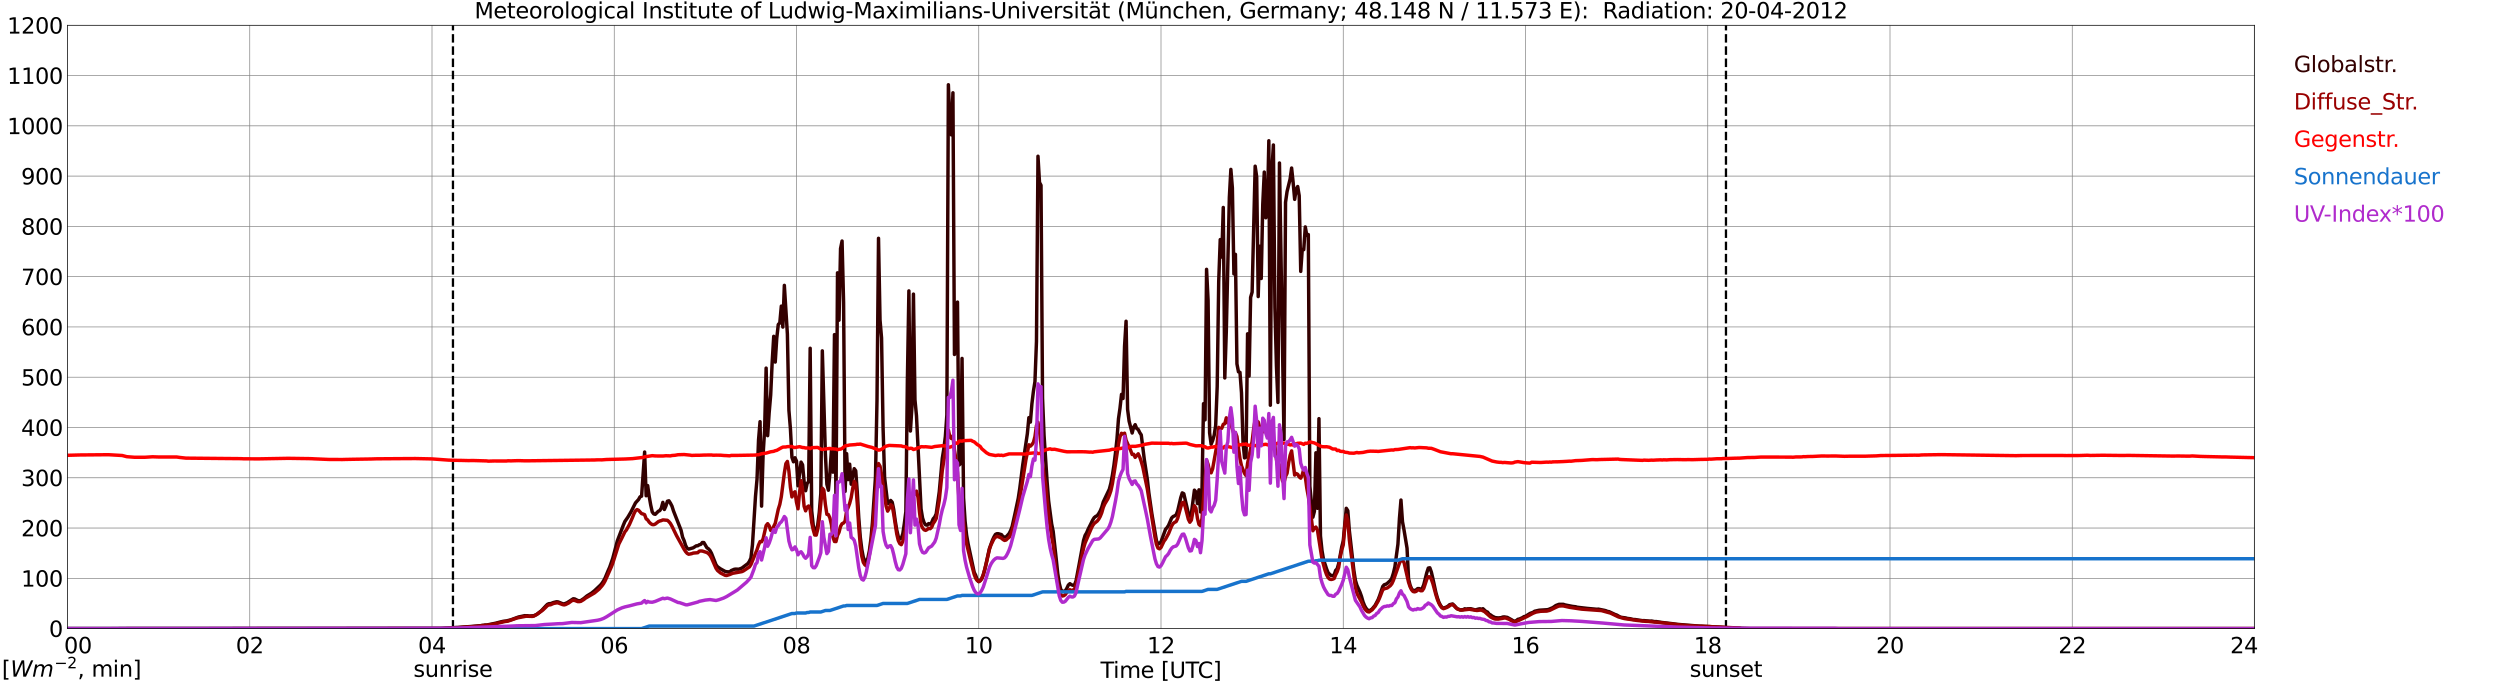 <?xml version="1.0" encoding="utf-8" standalone="no"?>
<!DOCTYPE svg PUBLIC "-//W3C//DTD SVG 1.1//EN"
  "http://www.w3.org/Graphics/SVG/1.1/DTD/svg11.dtd">
<svg xmlns:xlink="http://www.w3.org/1999/xlink" width="1085.4pt" height="296.64pt" viewBox="0 0 1085.4 296.64" xmlns="http://www.w3.org/2000/svg" version="1.1">
 <defs>
  <style type="text/css">*{stroke-linejoin: round; stroke-linecap: butt}</style>
 </defs>
 <g id="figure_1">
  <g id="patch_1">
   <path d="M 0 296.64 
L 1085.4 296.64 
L 1085.4 0 
L 0 0 
z
" style="fill: #ffffff"/>
  </g>
  <g id="axes_1">
   <g id="patch_2">
    <path d="M 29.306 272.909 
L 978.814 272.909 
L 978.814 10.976 
L 29.306 10.976 
z
" style="fill: #ffffff"/>
   </g>
   <g id="patch_3">
    <path d="M 978.814 272.909 
L 978.814 272.909 
L 978.814 10.976 
L 978.814 10.976 
z
" clip-path="url(#pa59a2a3783)" style="fill: #d3d3d3; opacity: 0.25; stroke: #d3d3d3; stroke-linejoin: miter"/>
   </g>
   <g id="matplotlib.axis_1">
    <g id="xtick_1">
     <g id="line2d_1">
      <path d="M 29.306 272.909 
L 29.306 10.976 
" clip-path="url(#pa59a2a3783)" style="fill: none; stroke: #808080; stroke-width: 0.3; stroke-linecap: square"/>
     </g>
     <g id="line2d_2"/>
     <g id="text_1">
      <!--    00 -->
      <g transform="translate(18.733 283.627) scale(0.095 -0.095)">
       <defs>
        <path id="DejaVuSans-20" transform="scale(0.016)"/>
        <path id="DejaVuSans-30" d="M 2034 4250 
Q 1547 4250 1301 3770 
Q 1056 3291 1056 2328 
Q 1056 1369 1301 889 
Q 1547 409 2034 409 
Q 2525 409 2770 889 
Q 3016 1369 3016 2328 
Q 3016 3291 2770 3770 
Q 2525 4250 2034 4250 
z
M 2034 4750 
Q 2819 4750 3233 4129 
Q 3647 3509 3647 2328 
Q 3647 1150 3233 529 
Q 2819 -91 2034 -91 
Q 1250 -91 836 529 
Q 422 1150 422 2328 
Q 422 3509 836 4129 
Q 1250 4750 2034 4750 
z
" transform="scale(0.016)"/>
       </defs>
       <use xlink:href="#DejaVuSans-20"/>
       <use xlink:href="#DejaVuSans-20" transform="translate(31.787 0)"/>
       <use xlink:href="#DejaVuSans-20" transform="translate(63.574 0)"/>
       <use xlink:href="#DejaVuSans-30" transform="translate(95.361 0)"/>
       <use xlink:href="#DejaVuSans-30" transform="translate(158.984 0)"/>
      </g>
     </g>
    </g>
    <g id="xtick_2">
     <g id="line2d_3">
      <path d="M 108.431 272.909 
L 108.431 10.976 
" clip-path="url(#pa59a2a3783)" style="fill: none; stroke: #808080; stroke-width: 0.3; stroke-linecap: square"/>
     </g>
     <g id="line2d_4"/>
     <g id="text_2">
      <!-- 02 -->
      <g transform="translate(102.387 283.627) scale(0.095 -0.095)">
       <defs>
        <path id="DejaVuSans-32" d="M 1228 531 
L 3431 531 
L 3431 0 
L 469 0 
L 469 531 
Q 828 903 1448 1529 
Q 2069 2156 2228 2338 
Q 2531 2678 2651 2914 
Q 2772 3150 2772 3378 
Q 2772 3750 2511 3984 
Q 2250 4219 1831 4219 
Q 1534 4219 1204 4116 
Q 875 4013 500 3803 
L 500 4441 
Q 881 4594 1212 4672 
Q 1544 4750 1819 4750 
Q 2544 4750 2975 4387 
Q 3406 4025 3406 3419 
Q 3406 3131 3298 2873 
Q 3191 2616 2906 2266 
Q 2828 2175 2409 1742 
Q 1991 1309 1228 531 
z
" transform="scale(0.016)"/>
       </defs>
       <use xlink:href="#DejaVuSans-30"/>
       <use xlink:href="#DejaVuSans-32" transform="translate(63.623 0)"/>
      </g>
     </g>
    </g>
    <g id="xtick_3">
     <g id="line2d_5">
      <path d="M 187.557 272.909 
L 187.557 10.976 
" clip-path="url(#pa59a2a3783)" style="fill: none; stroke: #808080; stroke-width: 0.3; stroke-linecap: square"/>
     </g>
     <g id="line2d_6"/>
     <g id="text_3">
      <!-- 04 -->
      <g transform="translate(181.513 283.627) scale(0.095 -0.095)">
       <defs>
        <path id="DejaVuSans-34" d="M 2419 4116 
L 825 1625 
L 2419 1625 
L 2419 4116 
z
M 2253 4666 
L 3047 4666 
L 3047 1625 
L 3713 1625 
L 3713 1100 
L 3047 1100 
L 3047 0 
L 2419 0 
L 2419 1100 
L 313 1100 
L 313 1709 
L 2253 4666 
z
" transform="scale(0.016)"/>
       </defs>
       <use xlink:href="#DejaVuSans-30"/>
       <use xlink:href="#DejaVuSans-34" transform="translate(63.623 0)"/>
      </g>
     </g>
    </g>
    <g id="xtick_4">
     <g id="line2d_7">
      <path d="M 266.683 272.909 
L 266.683 10.976 
" clip-path="url(#pa59a2a3783)" style="fill: none; stroke: #808080; stroke-width: 0.3; stroke-linecap: square"/>
     </g>
     <g id="line2d_8"/>
     <g id="text_4">
      <!-- 06 -->
      <g transform="translate(260.638 283.627) scale(0.095 -0.095)">
       <defs>
        <path id="DejaVuSans-36" d="M 2113 2584 
Q 1688 2584 1439 2293 
Q 1191 2003 1191 1497 
Q 1191 994 1439 701 
Q 1688 409 2113 409 
Q 2538 409 2786 701 
Q 3034 994 3034 1497 
Q 3034 2003 2786 2293 
Q 2538 2584 2113 2584 
z
M 3366 4563 
L 3366 3988 
Q 3128 4100 2886 4159 
Q 2644 4219 2406 4219 
Q 1781 4219 1451 3797 
Q 1122 3375 1075 2522 
Q 1259 2794 1537 2939 
Q 1816 3084 2150 3084 
Q 2853 3084 3261 2657 
Q 3669 2231 3669 1497 
Q 3669 778 3244 343 
Q 2819 -91 2113 -91 
Q 1303 -91 875 529 
Q 447 1150 447 2328 
Q 447 3434 972 4092 
Q 1497 4750 2381 4750 
Q 2619 4750 2861 4703 
Q 3103 4656 3366 4563 
z
" transform="scale(0.016)"/>
       </defs>
       <use xlink:href="#DejaVuSans-30"/>
       <use xlink:href="#DejaVuSans-36" transform="translate(63.623 0)"/>
      </g>
     </g>
    </g>
    <g id="xtick_5">
     <g id="line2d_9">
      <path d="M 345.808 272.909 
L 345.808 10.976 
" clip-path="url(#pa59a2a3783)" style="fill: none; stroke: #808080; stroke-width: 0.3; stroke-linecap: square"/>
     </g>
     <g id="line2d_10"/>
     <g id="text_5">
      <!-- 08 -->
      <g transform="translate(339.764 283.627) scale(0.095 -0.095)">
       <defs>
        <path id="DejaVuSans-38" d="M 2034 2216 
Q 1584 2216 1326 1975 
Q 1069 1734 1069 1313 
Q 1069 891 1326 650 
Q 1584 409 2034 409 
Q 2484 409 2743 651 
Q 3003 894 3003 1313 
Q 3003 1734 2745 1975 
Q 2488 2216 2034 2216 
z
M 1403 2484 
Q 997 2584 770 2862 
Q 544 3141 544 3541 
Q 544 4100 942 4425 
Q 1341 4750 2034 4750 
Q 2731 4750 3128 4425 
Q 3525 4100 3525 3541 
Q 3525 3141 3298 2862 
Q 3072 2584 2669 2484 
Q 3125 2378 3379 2068 
Q 3634 1759 3634 1313 
Q 3634 634 3220 271 
Q 2806 -91 2034 -91 
Q 1263 -91 848 271 
Q 434 634 434 1313 
Q 434 1759 690 2068 
Q 947 2378 1403 2484 
z
M 1172 3481 
Q 1172 3119 1398 2916 
Q 1625 2713 2034 2713 
Q 2441 2713 2670 2916 
Q 2900 3119 2900 3481 
Q 2900 3844 2670 4047 
Q 2441 4250 2034 4250 
Q 1625 4250 1398 4047 
Q 1172 3844 1172 3481 
z
" transform="scale(0.016)"/>
       </defs>
       <use xlink:href="#DejaVuSans-30"/>
       <use xlink:href="#DejaVuSans-38" transform="translate(63.623 0)"/>
      </g>
     </g>
    </g>
    <g id="xtick_6">
     <g id="line2d_11">
      <path d="M 424.934 272.909 
L 424.934 10.976 
" clip-path="url(#pa59a2a3783)" style="fill: none; stroke: #808080; stroke-width: 0.3; stroke-linecap: square"/>
     </g>
     <g id="line2d_12"/>
     <g id="text_6">
      <!-- 10 -->
      <g transform="translate(418.89 283.627) scale(0.095 -0.095)">
       <defs>
        <path id="DejaVuSans-31" d="M 794 531 
L 1825 531 
L 1825 4091 
L 703 3866 
L 703 4441 
L 1819 4666 
L 2450 4666 
L 2450 531 
L 3481 531 
L 3481 0 
L 794 0 
L 794 531 
z
" transform="scale(0.016)"/>
       </defs>
       <use xlink:href="#DejaVuSans-31"/>
       <use xlink:href="#DejaVuSans-30" transform="translate(63.623 0)"/>
      </g>
     </g>
    </g>
    <g id="xtick_7">
     <g id="line2d_13">
      <path d="M 504.06 272.909 
L 504.06 10.976 
" clip-path="url(#pa59a2a3783)" style="fill: none; stroke: #808080; stroke-width: 0.3; stroke-linecap: square"/>
     </g>
     <g id="line2d_14"/>
     <g id="text_7">
      <!-- 12 -->
      <g transform="translate(498.015 283.627) scale(0.095 -0.095)">
       <use xlink:href="#DejaVuSans-31"/>
       <use xlink:href="#DejaVuSans-32" transform="translate(63.623 0)"/>
      </g>
     </g>
    </g>
    <g id="xtick_8">
     <g id="line2d_15">
      <path d="M 583.185 272.909 
L 583.185 10.976 
" clip-path="url(#pa59a2a3783)" style="fill: none; stroke: #808080; stroke-width: 0.3; stroke-linecap: square"/>
     </g>
     <g id="line2d_16"/>
     <g id="text_8">
      <!-- 14 -->
      <g transform="translate(577.141 283.627) scale(0.095 -0.095)">
       <use xlink:href="#DejaVuSans-31"/>
       <use xlink:href="#DejaVuSans-34" transform="translate(63.623 0)"/>
      </g>
     </g>
    </g>
    <g id="xtick_9">
     <g id="line2d_17">
      <path d="M 662.311 272.909 
L 662.311 10.976 
" clip-path="url(#pa59a2a3783)" style="fill: none; stroke: #808080; stroke-width: 0.3; stroke-linecap: square"/>
     </g>
     <g id="line2d_18"/>
     <g id="text_9">
      <!-- 16 -->
      <g transform="translate(656.267 283.627) scale(0.095 -0.095)">
       <use xlink:href="#DejaVuSans-31"/>
       <use xlink:href="#DejaVuSans-36" transform="translate(63.623 0)"/>
      </g>
     </g>
    </g>
    <g id="xtick_10">
     <g id="line2d_19">
      <path d="M 741.437 272.909 
L 741.437 10.976 
" clip-path="url(#pa59a2a3783)" style="fill: none; stroke: #808080; stroke-width: 0.3; stroke-linecap: square"/>
     </g>
     <g id="line2d_20"/>
     <g id="text_10">
      <!-- 18 -->
      <g transform="translate(735.392 283.627) scale(0.095 -0.095)">
       <use xlink:href="#DejaVuSans-31"/>
       <use xlink:href="#DejaVuSans-38" transform="translate(63.623 0)"/>
      </g>
     </g>
    </g>
    <g id="xtick_11">
     <g id="line2d_21">
      <path d="M 820.562 272.909 
L 820.562 10.976 
" clip-path="url(#pa59a2a3783)" style="fill: none; stroke: #808080; stroke-width: 0.3; stroke-linecap: square"/>
     </g>
     <g id="line2d_22"/>
     <g id="text_11">
      <!-- 20 -->
      <g transform="translate(814.518 283.627) scale(0.095 -0.095)">
       <use xlink:href="#DejaVuSans-32"/>
       <use xlink:href="#DejaVuSans-30" transform="translate(63.623 0)"/>
      </g>
     </g>
    </g>
    <g id="xtick_12">
     <g id="line2d_23">
      <path d="M 899.688 272.909 
L 899.688 10.976 
" clip-path="url(#pa59a2a3783)" style="fill: none; stroke: #808080; stroke-width: 0.3; stroke-linecap: square"/>
     </g>
     <g id="line2d_24"/>
     <g id="text_12">
      <!-- 22 -->
      <g transform="translate(893.644 283.627) scale(0.095 -0.095)">
       <use xlink:href="#DejaVuSans-32"/>
       <use xlink:href="#DejaVuSans-32" transform="translate(63.623 0)"/>
      </g>
     </g>
    </g>
    <g id="xtick_13">
     <g id="line2d_25">
      <path d="M 978.814 272.909 
L 978.814 10.976 
" clip-path="url(#pa59a2a3783)" style="fill: none; stroke: #808080; stroke-width: 0.3; stroke-linecap: square"/>
     </g>
     <g id="line2d_26"/>
     <g id="text_13">
      <!-- 24    -->
      <g transform="translate(968.241 283.627) scale(0.095 -0.095)">
       <use xlink:href="#DejaVuSans-32"/>
       <use xlink:href="#DejaVuSans-34" transform="translate(63.623 0)"/>
       <use xlink:href="#DejaVuSans-20" transform="translate(127.246 0)"/>
       <use xlink:href="#DejaVuSans-20" transform="translate(159.033 0)"/>
       <use xlink:href="#DejaVuSans-20" transform="translate(190.82 0)"/>
      </g>
     </g>
    </g>
    <g id="text_14">
     <!-- Time [UTC] -->
     <g transform="translate(477.806 294.322) scale(0.095 -0.095)">
      <defs>
       <path id="DejaVuSans-54" d="M -19 4666 
L 3928 4666 
L 3928 4134 
L 2272 4134 
L 2272 0 
L 1638 0 
L 1638 4134 
L -19 4134 
L -19 4666 
z
" transform="scale(0.016)"/>
       <path id="DejaVuSans-69" d="M 603 3500 
L 1178 3500 
L 1178 0 
L 603 0 
L 603 3500 
z
M 603 4863 
L 1178 4863 
L 1178 4134 
L 603 4134 
L 603 4863 
z
" transform="scale(0.016)"/>
       <path id="DejaVuSans-6d" d="M 3328 2828 
Q 3544 3216 3844 3400 
Q 4144 3584 4550 3584 
Q 5097 3584 5394 3201 
Q 5691 2819 5691 2113 
L 5691 0 
L 5113 0 
L 5113 2094 
Q 5113 2597 4934 2840 
Q 4756 3084 4391 3084 
Q 3944 3084 3684 2787 
Q 3425 2491 3425 1978 
L 3425 0 
L 2847 0 
L 2847 2094 
Q 2847 2600 2669 2842 
Q 2491 3084 2119 3084 
Q 1678 3084 1418 2786 
Q 1159 2488 1159 1978 
L 1159 0 
L 581 0 
L 581 3500 
L 1159 3500 
L 1159 2956 
Q 1356 3278 1631 3431 
Q 1906 3584 2284 3584 
Q 2666 3584 2933 3390 
Q 3200 3197 3328 2828 
z
" transform="scale(0.016)"/>
       <path id="DejaVuSans-65" d="M 3597 1894 
L 3597 1613 
L 953 1613 
Q 991 1019 1311 708 
Q 1631 397 2203 397 
Q 2534 397 2845 478 
Q 3156 559 3463 722 
L 3463 178 
Q 3153 47 2828 -22 
Q 2503 -91 2169 -91 
Q 1331 -91 842 396 
Q 353 884 353 1716 
Q 353 2575 817 3079 
Q 1281 3584 2069 3584 
Q 2775 3584 3186 3129 
Q 3597 2675 3597 1894 
z
M 3022 2063 
Q 3016 2534 2758 2815 
Q 2500 3097 2075 3097 
Q 1594 3097 1305 2825 
Q 1016 2553 972 2059 
L 3022 2063 
z
" transform="scale(0.016)"/>
       <path id="DejaVuSans-5b" d="M 550 4863 
L 1875 4863 
L 1875 4416 
L 1125 4416 
L 1125 -397 
L 1875 -397 
L 1875 -844 
L 550 -844 
L 550 4863 
z
" transform="scale(0.016)"/>
       <path id="DejaVuSans-55" d="M 556 4666 
L 1191 4666 
L 1191 1831 
Q 1191 1081 1462 751 
Q 1734 422 2344 422 
Q 2950 422 3222 751 
Q 3494 1081 3494 1831 
L 3494 4666 
L 4128 4666 
L 4128 1753 
Q 4128 841 3676 375 
Q 3225 -91 2344 -91 
Q 1459 -91 1007 375 
Q 556 841 556 1753 
L 556 4666 
z
" transform="scale(0.016)"/>
       <path id="DejaVuSans-43" d="M 4122 4306 
L 4122 3641 
Q 3803 3938 3442 4084 
Q 3081 4231 2675 4231 
Q 1875 4231 1450 3742 
Q 1025 3253 1025 2328 
Q 1025 1406 1450 917 
Q 1875 428 2675 428 
Q 3081 428 3442 575 
Q 3803 722 4122 1019 
L 4122 359 
Q 3791 134 3420 21 
Q 3050 -91 2638 -91 
Q 1578 -91 968 557 
Q 359 1206 359 2328 
Q 359 3453 968 4101 
Q 1578 4750 2638 4750 
Q 3056 4750 3426 4639 
Q 3797 4528 4122 4306 
z
" transform="scale(0.016)"/>
       <path id="DejaVuSans-5d" d="M 1947 4863 
L 1947 -844 
L 622 -844 
L 622 -397 
L 1369 -397 
L 1369 4416 
L 622 4416 
L 622 4863 
L 1947 4863 
z
" transform="scale(0.016)"/>
      </defs>
      <use xlink:href="#DejaVuSans-54"/>
      <use xlink:href="#DejaVuSans-69" transform="translate(57.959 0)"/>
      <use xlink:href="#DejaVuSans-6d" transform="translate(85.742 0)"/>
      <use xlink:href="#DejaVuSans-65" transform="translate(183.154 0)"/>
      <use xlink:href="#DejaVuSans-20" transform="translate(244.678 0)"/>
      <use xlink:href="#DejaVuSans-5b" transform="translate(276.465 0)"/>
      <use xlink:href="#DejaVuSans-55" transform="translate(315.479 0)"/>
      <use xlink:href="#DejaVuSans-54" transform="translate(388.672 0)"/>
      <use xlink:href="#DejaVuSans-43" transform="translate(443.881 0)"/>
      <use xlink:href="#DejaVuSans-5d" transform="translate(513.705 0)"/>
     </g>
    </g>
   </g>
   <g id="matplotlib.axis_2">
    <g id="ytick_1">
     <g id="line2d_27">
      <path d="M 29.306 272.909 
L 978.814 272.909 
" clip-path="url(#pa59a2a3783)" style="fill: none; stroke: #808080; stroke-width: 0.3; stroke-linecap: square"/>
     </g>
     <g id="line2d_28"/>
     <g id="text_15">
      <!-- 0 -->
      <g transform="translate(21.261 276.518) scale(0.095 -0.095)">
       <use xlink:href="#DejaVuSans-30"/>
      </g>
     </g>
    </g>
    <g id="ytick_2">
     <g id="line2d_29">
      <path d="M 29.306 251.081 
L 978.814 251.081 
" clip-path="url(#pa59a2a3783)" style="fill: none; stroke: #808080; stroke-width: 0.3; stroke-linecap: square"/>
     </g>
     <g id="line2d_30"/>
     <g id="text_16">
      <!-- 100 -->
      <g transform="translate(9.173 254.69) scale(0.095 -0.095)">
       <use xlink:href="#DejaVuSans-31"/>
       <use xlink:href="#DejaVuSans-30" transform="translate(63.623 0)"/>
       <use xlink:href="#DejaVuSans-30" transform="translate(127.246 0)"/>
      </g>
     </g>
    </g>
    <g id="ytick_3">
     <g id="line2d_31">
      <path d="M 29.306 229.253 
L 978.814 229.253 
" clip-path="url(#pa59a2a3783)" style="fill: none; stroke: #808080; stroke-width: 0.3; stroke-linecap: square"/>
     </g>
     <g id="line2d_32"/>
     <g id="text_17">
      <!-- 200 -->
      <g transform="translate(9.173 232.863) scale(0.095 -0.095)">
       <use xlink:href="#DejaVuSans-32"/>
       <use xlink:href="#DejaVuSans-30" transform="translate(63.623 0)"/>
       <use xlink:href="#DejaVuSans-30" transform="translate(127.246 0)"/>
      </g>
     </g>
    </g>
    <g id="ytick_4">
     <g id="line2d_33">
      <path d="M 29.306 207.426 
L 978.814 207.426 
" clip-path="url(#pa59a2a3783)" style="fill: none; stroke: #808080; stroke-width: 0.3; stroke-linecap: square"/>
     </g>
     <g id="line2d_34"/>
     <g id="text_18">
      <!-- 300 -->
      <g transform="translate(9.173 211.035) scale(0.095 -0.095)">
       <defs>
        <path id="DejaVuSans-33" d="M 2597 2516 
Q 3050 2419 3304 2112 
Q 3559 1806 3559 1356 
Q 3559 666 3084 287 
Q 2609 -91 1734 -91 
Q 1441 -91 1130 -33 
Q 819 25 488 141 
L 488 750 
Q 750 597 1062 519 
Q 1375 441 1716 441 
Q 2309 441 2620 675 
Q 2931 909 2931 1356 
Q 2931 1769 2642 2001 
Q 2353 2234 1838 2234 
L 1294 2234 
L 1294 2753 
L 1863 2753 
Q 2328 2753 2575 2939 
Q 2822 3125 2822 3475 
Q 2822 3834 2567 4026 
Q 2313 4219 1838 4219 
Q 1578 4219 1281 4162 
Q 984 4106 628 3988 
L 628 4550 
Q 988 4650 1302 4700 
Q 1616 4750 1894 4750 
Q 2613 4750 3031 4423 
Q 3450 4097 3450 3541 
Q 3450 3153 3228 2886 
Q 3006 2619 2597 2516 
z
" transform="scale(0.016)"/>
       </defs>
       <use xlink:href="#DejaVuSans-33"/>
       <use xlink:href="#DejaVuSans-30" transform="translate(63.623 0)"/>
       <use xlink:href="#DejaVuSans-30" transform="translate(127.246 0)"/>
      </g>
     </g>
    </g>
    <g id="ytick_5">
     <g id="line2d_35">
      <path d="M 29.306 185.598 
L 978.814 185.598 
" clip-path="url(#pa59a2a3783)" style="fill: none; stroke: #808080; stroke-width: 0.3; stroke-linecap: square"/>
     </g>
     <g id="line2d_36"/>
     <g id="text_19">
      <!-- 400 -->
      <g transform="translate(9.173 189.207) scale(0.095 -0.095)">
       <use xlink:href="#DejaVuSans-34"/>
       <use xlink:href="#DejaVuSans-30" transform="translate(63.623 0)"/>
       <use xlink:href="#DejaVuSans-30" transform="translate(127.246 0)"/>
      </g>
     </g>
    </g>
    <g id="ytick_6">
     <g id="line2d_37">
      <path d="M 29.306 163.77 
L 978.814 163.77 
" clip-path="url(#pa59a2a3783)" style="fill: none; stroke: #808080; stroke-width: 0.3; stroke-linecap: square"/>
     </g>
     <g id="line2d_38"/>
     <g id="text_20">
      <!-- 500 -->
      <g transform="translate(9.173 167.379) scale(0.095 -0.095)">
       <defs>
        <path id="DejaVuSans-35" d="M 691 4666 
L 3169 4666 
L 3169 4134 
L 1269 4134 
L 1269 2991 
Q 1406 3038 1543 3061 
Q 1681 3084 1819 3084 
Q 2600 3084 3056 2656 
Q 3513 2228 3513 1497 
Q 3513 744 3044 326 
Q 2575 -91 1722 -91 
Q 1428 -91 1123 -41 
Q 819 9 494 109 
L 494 744 
Q 775 591 1075 516 
Q 1375 441 1709 441 
Q 2250 441 2565 725 
Q 2881 1009 2881 1497 
Q 2881 1984 2565 2268 
Q 2250 2553 1709 2553 
Q 1456 2553 1204 2497 
Q 953 2441 691 2322 
L 691 4666 
z
" transform="scale(0.016)"/>
       </defs>
       <use xlink:href="#DejaVuSans-35"/>
       <use xlink:href="#DejaVuSans-30" transform="translate(63.623 0)"/>
       <use xlink:href="#DejaVuSans-30" transform="translate(127.246 0)"/>
      </g>
     </g>
    </g>
    <g id="ytick_7">
     <g id="line2d_39">
      <path d="M 29.306 141.942 
L 978.814 141.942 
" clip-path="url(#pa59a2a3783)" style="fill: none; stroke: #808080; stroke-width: 0.3; stroke-linecap: square"/>
     </g>
     <g id="line2d_40"/>
     <g id="text_21">
      <!-- 600 -->
      <g transform="translate(9.173 145.551) scale(0.095 -0.095)">
       <use xlink:href="#DejaVuSans-36"/>
       <use xlink:href="#DejaVuSans-30" transform="translate(63.623 0)"/>
       <use xlink:href="#DejaVuSans-30" transform="translate(127.246 0)"/>
      </g>
     </g>
    </g>
    <g id="ytick_8">
     <g id="line2d_41">
      <path d="M 29.306 120.114 
L 978.814 120.114 
" clip-path="url(#pa59a2a3783)" style="fill: none; stroke: #808080; stroke-width: 0.3; stroke-linecap: square"/>
     </g>
     <g id="line2d_42"/>
     <g id="text_22">
      <!-- 700 -->
      <g transform="translate(9.173 123.724) scale(0.095 -0.095)">
       <defs>
        <path id="DejaVuSans-37" d="M 525 4666 
L 3525 4666 
L 3525 4397 
L 1831 0 
L 1172 0 
L 2766 4134 
L 525 4134 
L 525 4666 
z
" transform="scale(0.016)"/>
       </defs>
       <use xlink:href="#DejaVuSans-37"/>
       <use xlink:href="#DejaVuSans-30" transform="translate(63.623 0)"/>
       <use xlink:href="#DejaVuSans-30" transform="translate(127.246 0)"/>
      </g>
     </g>
    </g>
    <g id="ytick_9">
     <g id="line2d_43">
      <path d="M 29.306 98.287 
L 978.814 98.287 
" clip-path="url(#pa59a2a3783)" style="fill: none; stroke: #808080; stroke-width: 0.3; stroke-linecap: square"/>
     </g>
     <g id="line2d_44"/>
     <g id="text_23">
      <!-- 800 -->
      <g transform="translate(9.173 101.896) scale(0.095 -0.095)">
       <use xlink:href="#DejaVuSans-38"/>
       <use xlink:href="#DejaVuSans-30" transform="translate(63.623 0)"/>
       <use xlink:href="#DejaVuSans-30" transform="translate(127.246 0)"/>
      </g>
     </g>
    </g>
    <g id="ytick_10">
     <g id="line2d_45">
      <path d="M 29.306 76.459 
L 978.814 76.459 
" clip-path="url(#pa59a2a3783)" style="fill: none; stroke: #808080; stroke-width: 0.3; stroke-linecap: square"/>
     </g>
     <g id="line2d_46"/>
     <g id="text_24">
      <!-- 900 -->
      <g transform="translate(9.173 80.068) scale(0.095 -0.095)">
       <defs>
        <path id="DejaVuSans-39" d="M 703 97 
L 703 672 
Q 941 559 1184 500 
Q 1428 441 1663 441 
Q 2288 441 2617 861 
Q 2947 1281 2994 2138 
Q 2813 1869 2534 1725 
Q 2256 1581 1919 1581 
Q 1219 1581 811 2004 
Q 403 2428 403 3163 
Q 403 3881 828 4315 
Q 1253 4750 1959 4750 
Q 2769 4750 3195 4129 
Q 3622 3509 3622 2328 
Q 3622 1225 3098 567 
Q 2575 -91 1691 -91 
Q 1453 -91 1209 -44 
Q 966 3 703 97 
z
M 1959 2075 
Q 2384 2075 2632 2365 
Q 2881 2656 2881 3163 
Q 2881 3666 2632 3958 
Q 2384 4250 1959 4250 
Q 1534 4250 1286 3958 
Q 1038 3666 1038 3163 
Q 1038 2656 1286 2365 
Q 1534 2075 1959 2075 
z
" transform="scale(0.016)"/>
       </defs>
       <use xlink:href="#DejaVuSans-39"/>
       <use xlink:href="#DejaVuSans-30" transform="translate(63.623 0)"/>
       <use xlink:href="#DejaVuSans-30" transform="translate(127.246 0)"/>
      </g>
     </g>
    </g>
    <g id="ytick_11">
     <g id="line2d_47">
      <path d="M 29.306 54.631 
L 978.814 54.631 
" clip-path="url(#pa59a2a3783)" style="fill: none; stroke: #808080; stroke-width: 0.3; stroke-linecap: square"/>
     </g>
     <g id="line2d_48"/>
     <g id="text_25">
      <!-- 1000 -->
      <g transform="translate(3.128 58.24) scale(0.095 -0.095)">
       <use xlink:href="#DejaVuSans-31"/>
       <use xlink:href="#DejaVuSans-30" transform="translate(63.623 0)"/>
       <use xlink:href="#DejaVuSans-30" transform="translate(127.246 0)"/>
       <use xlink:href="#DejaVuSans-30" transform="translate(190.869 0)"/>
      </g>
     </g>
    </g>
    <g id="ytick_12">
     <g id="line2d_49">
      <path d="M 29.306 32.803 
L 978.814 32.803 
" clip-path="url(#pa59a2a3783)" style="fill: none; stroke: #808080; stroke-width: 0.3; stroke-linecap: square"/>
     </g>
     <g id="line2d_50"/>
     <g id="text_26">
      <!-- 1100 -->
      <g transform="translate(3.128 36.413) scale(0.095 -0.095)">
       <use xlink:href="#DejaVuSans-31"/>
       <use xlink:href="#DejaVuSans-31" transform="translate(63.623 0)"/>
       <use xlink:href="#DejaVuSans-30" transform="translate(127.246 0)"/>
       <use xlink:href="#DejaVuSans-30" transform="translate(190.869 0)"/>
      </g>
     </g>
    </g>
    <g id="ytick_13">
     <g id="line2d_51">
      <path d="M 29.306 10.976 
L 978.814 10.976 
" clip-path="url(#pa59a2a3783)" style="fill: none; stroke: #808080; stroke-width: 0.3; stroke-linecap: square"/>
     </g>
     <g id="line2d_52"/>
     <g id="text_27">
      <!-- 1200 -->
      <g transform="translate(3.128 14.585) scale(0.095 -0.095)">
       <use xlink:href="#DejaVuSans-31"/>
       <use xlink:href="#DejaVuSans-32" transform="translate(63.623 0)"/>
       <use xlink:href="#DejaVuSans-30" transform="translate(127.246 0)"/>
       <use xlink:href="#DejaVuSans-30" transform="translate(190.869 0)"/>
      </g>
     </g>
    </g>
   </g>
   <g id="line2d_53">
    <path d="M 196.657 272.909 
L 196.657 10.976 
" clip-path="url(#pa59a2a3783)" style="fill: none; stroke-dasharray: 3.7,1.6; stroke-dashoffset: 0; stroke: #000000"/>
   </g>
   <g id="line2d_54">
    <path d="M 749.349 272.909 
L 749.349 10.976 
" clip-path="url(#pa59a2a3783)" style="fill: none; stroke-dasharray: 3.7,1.6; stroke-dashoffset: 0; stroke: #000000"/>
   </g>
   <g id="line2d_55">
    <path d="M 29.306 272.909 
L 191.513 272.813 
L 198.767 272.398 
L 200.085 272.311 
L 204.701 271.983 
L 206.679 271.806 
L 207.998 271.689 
L 208.657 271.658 
L 209.317 271.51 
L 209.976 271.481 
L 210.635 271.333 
L 211.295 271.361 
L 215.251 270.562 
L 217.229 270.03 
L 218.548 269.733 
L 219.867 269.584 
L 221.845 269.082 
L 225.142 267.867 
L 226.461 267.6 
L 227.779 267.306 
L 229.098 267.334 
L 229.757 267.452 
L 231.736 267.334 
L 233.054 266.712 
L 235.033 265.173 
L 237.011 263.04 
L 237.67 262.388 
L 238.329 262.093 
L 238.989 262.093 
L 240.308 261.589 
L 241.626 261.264 
L 242.286 261.323 
L 244.264 262.122 
L 244.923 262.211 
L 246.242 261.678 
L 248.88 259.961 
L 249.539 260.048 
L 250.858 260.729 
L 251.517 260.849 
L 252.176 260.729 
L 253.495 259.841 
L 254.814 258.745 
L 256.792 257.531 
L 258.111 256.466 
L 260.748 253.978 
L 261.408 253.177 
L 262.067 252.142 
L 262.726 250.898 
L 264.045 247.728 
L 264.705 246.246 
L 266.023 242.426 
L 267.342 237.48 
L 268.002 234.874 
L 270.639 227.974 
L 271.298 226.403 
L 272.617 224.508 
L 273.936 222.257 
L 275.914 218.318 
L 277.233 216.866 
L 277.892 215.683 
L 278.552 215.417 
L 279.87 196.254 
L 280.53 215.238 
L 281.189 210.824 
L 281.849 215.504 
L 282.508 219.237 
L 283.167 222.227 
L 283.827 223.115 
L 284.486 223.294 
L 285.805 221.991 
L 286.464 221.666 
L 287.124 220.568 
L 287.783 218.11 
L 288.442 221.19 
L 289.102 219.71 
L 289.761 217.608 
L 290.42 217.429 
L 291.08 218.466 
L 291.739 219.741 
L 292.399 221.812 
L 295.696 230.253 
L 296.355 233.215 
L 297.014 234.725 
L 297.674 236.858 
L 298.333 238.043 
L 298.992 238.399 
L 300.971 237.836 
L 302.289 236.976 
L 302.949 236.948 
L 303.608 236.502 
L 304.267 236.354 
L 304.927 235.527 
L 305.586 235.555 
L 306.905 237.805 
L 307.564 238.251 
L 308.224 238.991 
L 308.883 240.176 
L 310.861 245.209 
L 311.521 246.069 
L 312.839 246.988 
L 314.818 248.084 
L 315.477 248.23 
L 316.796 248.291 
L 317.455 247.728 
L 318.774 247.165 
L 319.433 247.076 
L 320.752 247.135 
L 322.071 246.661 
L 324.708 244.677 
L 325.368 243.699 
L 326.027 242.25 
L 326.686 236.533 
L 328.005 215.504 
L 328.665 208.072 
L 329.324 191.042 
L 329.983 183.074 
L 330.643 219.741 
L 331.302 197.498 
L 331.961 186.835 
L 332.621 159.824 
L 333.28 189.145 
L 333.94 179.193 
L 334.599 171.493 
L 335.258 157.041 
L 335.918 146.024 
L 336.577 157.189 
L 337.236 146.882 
L 337.896 140.87 
L 338.555 140.218 
L 339.215 132.903 
L 339.874 141.995 
L 340.533 123.899 
L 341.852 145.075 
L 342.512 178.128 
L 343.171 186.183 
L 343.83 198.563 
L 344.49 200.489 
L 345.149 198.74 
L 345.808 200.192 
L 346.468 210.914 
L 347.787 200.637 
L 348.446 201.822 
L 349.105 209.047 
L 349.765 213.046 
L 350.424 209.907 
L 351.083 209.106 
L 351.743 151.206 
L 352.402 221.725 
L 353.062 227.913 
L 353.721 230.906 
L 354.38 231.024 
L 355.04 227.826 
L 355.699 222.493 
L 356.359 214.231 
L 357.018 152.332 
L 358.337 196.817 
L 358.996 210.263 
L 359.655 212.839 
L 360.315 205.435 
L 360.974 195.307 
L 361.634 204.99 
L 362.293 145.282 
L 362.952 218.497 
L 363.612 118.449 
L 364.271 139.004 
L 364.93 107.935 
L 365.59 104.647 
L 366.249 131.303 
L 366.909 213.343 
L 367.568 196.963 
L 368.227 208.218 
L 368.887 201.525 
L 369.546 210.233 
L 370.865 203.479 
L 371.524 204.398 
L 372.184 213.491 
L 372.843 224.805 
L 373.502 233.215 
L 374.162 238.517 
L 374.821 241.983 
L 375.481 243.553 
L 376.14 244.144 
L 376.799 242.308 
L 377.459 239.05 
L 378.118 234.044 
L 378.777 226.848 
L 380.096 207.153 
L 380.756 173.804 
L 381.415 103.464 
L 382.074 138.974 
L 382.734 146.733 
L 383.393 185.858 
L 384.053 207.271 
L 385.371 218.497 
L 386.031 218.645 
L 386.69 217.281 
L 387.349 218.023 
L 388.009 221.162 
L 388.668 226.077 
L 389.328 230.107 
L 389.987 232.949 
L 390.646 234.044 
L 391.306 233.689 
L 391.965 231.735 
L 392.624 227.322 
L 393.284 222.14 
L 393.943 165.392 
L 394.603 126.298 
L 395.262 187.132 
L 395.921 176.766 
L 396.581 127.691 
L 397.24 173.538 
L 397.899 180.527 
L 399.878 220.924 
L 400.537 224.892 
L 401.196 226.907 
L 401.856 227.854 
L 402.515 228.003 
L 403.175 227.322 
L 403.834 227.559 
L 404.493 226.848 
L 405.153 225.248 
L 405.812 224.508 
L 406.471 223.087 
L 407.79 213.52 
L 409.109 198.978 
L 409.768 194.861 
L 410.428 189.559 
L 411.087 180.141 
L 411.746 36.796 
L 412.406 53.145 
L 413.065 58.565 
L 413.725 40.29 
L 414.384 153.902 
L 415.043 150.11 
L 415.703 131.155 
L 416.362 201.91 
L 417.022 201.259 
L 417.681 155.62 
L 418.34 216.098 
L 419 226.226 
L 419.659 232.357 
L 420.318 236.118 
L 422.956 248.468 
L 423.615 249.802 
L 424.275 251.786 
L 424.934 252.526 
L 425.593 251.993 
L 426.253 251.223 
L 426.912 249.475 
L 427.572 247.196 
L 429.55 238.22 
L 430.869 234.549 
L 431.528 233.128 
L 432.187 232.001 
L 432.847 231.705 
L 433.506 231.735 
L 434.825 232.119 
L 435.484 233.067 
L 436.144 233.156 
L 436.803 233.128 
L 438.122 231.646 
L 438.781 230.342 
L 439.44 228.566 
L 440.759 222.583 
L 442.078 216.364 
L 442.737 212.068 
L 444.056 201.643 
L 446.034 188.287 
L 446.694 181.326 
L 447.353 183.251 
L 448.012 175.315 
L 448.672 169.836 
L 449.331 165.719 
L 449.991 148.303 
L 450.65 67.835 
L 451.309 79.207 
L 451.969 80.451 
L 452.628 172.857 
L 453.287 188.996 
L 454.606 209.106 
L 455.266 217.429 
L 456.584 227.439 
L 457.244 230.668 
L 458.563 242.634 
L 459.222 248.972 
L 459.881 253.238 
L 460.541 255.872 
L 461.2 256.761 
L 461.859 256.702 
L 462.519 256.494 
L 463.178 255.429 
L 463.838 254.006 
L 464.497 253.414 
L 465.156 253.858 
L 465.816 254.126 
L 466.475 253.978 
L 467.134 252.347 
L 468.453 245.388 
L 470.431 234.638 
L 471.091 232.475 
L 471.75 231.349 
L 472.409 229.81 
L 473.728 227.173 
L 474.388 225.811 
L 475.047 224.746 
L 475.706 224.211 
L 476.366 223.886 
L 477.025 222.969 
L 477.685 221.784 
L 478.344 220.184 
L 479.003 217.903 
L 480.322 215.12 
L 481.641 212.365 
L 482.3 209.789 
L 482.96 206.293 
L 483.619 202.03 
L 484.278 196.787 
L 484.938 190.627 
L 485.597 181.83 
L 486.256 177.209 
L 486.916 171.226 
L 487.575 173.003 
L 488.235 150.318 
L 488.894 139.478 
L 489.553 177.714 
L 490.213 182.867 
L 491.532 187.99 
L 492.191 185.443 
L 492.85 184.378 
L 493.51 186.065 
L 494.169 186.451 
L 494.828 187.813 
L 495.488 188.82 
L 496.807 199.452 
L 498.125 208.1 
L 498.785 213.935 
L 500.103 223.146 
L 502.082 234.725 
L 502.741 236.236 
L 503.4 235.97 
L 504.06 235.199 
L 505.379 231.587 
L 506.038 229.779 
L 506.697 229.07 
L 507.357 228.033 
L 508.675 224.892 
L 509.335 224.242 
L 509.994 223.975 
L 510.654 223.502 
L 511.313 221.784 
L 512.632 216.067 
L 513.291 213.993 
L 513.95 214.349 
L 515.929 222.821 
L 516.588 224.093 
L 517.247 222.88 
L 518.566 212.81 
L 519.226 213.609 
L 519.885 218.614 
L 520.544 212.662 
L 521.204 222.257 
L 521.863 212.158 
L 522.522 175.256 
L 523.182 182.273 
L 523.841 116.939 
L 524.501 130.415 
L 525.16 187.931 
L 525.819 192.877 
L 526.479 191.277 
L 527.138 189.027 
L 527.797 184.672 
L 528.457 167.821 
L 529.116 122.182 
L 529.776 104.025 
L 530.435 111.608 
L 531.094 90.077 
L 531.754 164.089 
L 532.413 143.891 
L 533.732 85.753 
L 534.391 73.549 
L 535.051 81.637 
L 535.71 118.923 
L 536.369 110.423 
L 537.029 157.988 
L 537.688 161.424 
L 538.348 161.661 
L 539.007 170.576 
L 539.666 191.958 
L 540.326 198.801 
L 540.985 198.474 
L 541.644 144.926 
L 542.304 163.29 
L 542.963 129.112 
L 543.623 126.831 
L 544.941 72.159 
L 545.601 76.778 
L 546.26 128.756 
L 546.919 106.898 
L 547.579 120.907 
L 548.238 88.744 
L 548.898 74.706 
L 549.557 94.548 
L 550.216 92.415 
L 550.876 61.112 
L 551.535 175.937 
L 552.195 73.905 
L 552.854 62.948 
L 553.513 133.405 
L 554.173 158.728 
L 554.832 174.721 
L 555.491 70.766 
L 557.47 190.863 
L 558.129 87.825 
L 558.788 83.175 
L 560.107 77.756 
L 560.766 72.958 
L 561.426 79.207 
L 562.085 86.552 
L 562.745 82.256 
L 563.404 80.984 
L 564.063 84.983 
L 564.723 117.827 
L 565.382 108.321 
L 566.042 108.38 
L 566.701 98.518 
L 567.36 102.19 
L 568.02 101.834 
L 568.679 211.031 
L 569.998 224.538 
L 570.657 222.02 
L 571.317 196.579 
L 571.976 220.688 
L 572.635 181.771 
L 573.295 232.682 
L 573.954 238.991 
L 574.613 242.9 
L 575.932 246.958 
L 576.592 248.617 
L 577.251 249.328 
L 577.91 249.861 
L 578.57 249.861 
L 579.229 249.682 
L 579.889 247.639 
L 580.548 246.958 
L 581.207 244.648 
L 582.526 237.452 
L 583.185 234.843 
L 584.504 220.688 
L 585.164 221.725 
L 585.823 230.284 
L 587.801 247.698 
L 588.46 251.963 
L 589.12 254.126 
L 590.439 257.086 
L 591.098 258.924 
L 591.757 261.264 
L 592.417 262.92 
L 593.076 264.077 
L 593.736 264.846 
L 594.395 265.173 
L 595.054 264.876 
L 595.714 264.403 
L 597.032 262.803 
L 598.351 260.314 
L 599.011 258.568 
L 600.329 254.628 
L 600.989 253.858 
L 601.648 253.681 
L 602.307 253.266 
L 603.626 252.022 
L 604.286 250.985 
L 604.945 248.883 
L 605.604 246.1 
L 606.923 236.267 
L 607.582 225.071 
L 608.242 217.104 
L 608.901 226.492 
L 609.561 230.046 
L 610.879 238.013 
L 611.539 251.312 
L 612.198 254.065 
L 612.858 255.665 
L 613.517 256.346 
L 614.176 256.376 
L 614.836 256.11 
L 615.495 255.547 
L 616.154 255.547 
L 616.814 255.813 
L 617.473 255.488 
L 618.133 253.888 
L 619.451 248.645 
L 620.111 246.633 
L 620.77 246.512 
L 621.429 248.35 
L 622.089 251.164 
L 623.408 257.293 
L 624.067 259.605 
L 624.726 261.499 
L 625.386 262.774 
L 626.045 263.721 
L 626.705 264.016 
L 628.023 263.543 
L 628.683 263.158 
L 629.342 262.536 
L 630.661 262.211 
L 631.32 262.833 
L 632.639 264.285 
L 633.958 264.817 
L 635.276 264.669 
L 635.936 264.313 
L 636.595 264.461 
L 637.255 264.313 
L 638.573 264.285 
L 640.552 264.817 
L 641.87 264.431 
L 642.53 264.313 
L 643.189 264.492 
L 643.848 264.285 
L 645.167 265.498 
L 645.827 265.734 
L 646.486 266.625 
L 647.145 266.978 
L 647.805 267.482 
L 649.123 268.135 
L 650.442 268.281 
L 651.761 268.163 
L 652.42 267.897 
L 653.08 267.838 
L 654.399 268.046 
L 656.377 269.141 
L 657.036 269.584 
L 657.695 269.674 
L 658.355 269.438 
L 659.014 268.875 
L 659.674 268.755 
L 660.992 268.163 
L 661.652 267.72 
L 662.311 267.572 
L 664.289 266.328 
L 665.608 265.854 
L 666.267 265.38 
L 668.246 264.935 
L 671.542 264.728 
L 672.202 264.638 
L 674.18 263.811 
L 675.499 262.892 
L 676.817 262.388 
L 678.136 262.359 
L 678.796 262.388 
L 679.455 262.626 
L 680.774 262.892 
L 682.752 263.276 
L 684.071 263.425 
L 684.73 263.632 
L 689.346 264.165 
L 693.302 264.52 
L 693.961 264.461 
L 696.599 264.994 
L 697.258 265.173 
L 697.918 265.468 
L 698.577 265.557 
L 701.215 266.801 
L 701.874 267.009 
L 703.193 267.779 
L 703.852 268.015 
L 705.83 268.281 
L 706.49 268.489 
L 707.808 268.637 
L 709.127 268.962 
L 709.786 268.962 
L 713.083 269.467 
L 713.743 269.438 
L 715.721 269.615 
L 716.38 269.674 
L 717.04 269.615 
L 718.358 269.881 
L 719.018 269.851 
L 721.655 270.265 
L 722.974 270.414 
L 726.271 270.8 
L 728.249 271.067 
L 737.48 271.806 
L 748.031 272.37 
L 750.009 272.546 
L 759.899 272.909 
L 978.154 272.909 
L 978.154 272.909 
" clip-path="url(#pa59a2a3783)" style="fill: none; stroke: #330000; stroke-width: 1.5; stroke-linecap: square"/>
   </g>
   <g id="line2d_56">
    <path d="M 29.306 272.909 
L 192.173 272.826 
L 198.107 272.492 
L 198.767 272.533 
L 201.404 272.28 
L 203.382 272.197 
L 207.998 271.82 
L 209.317 271.61 
L 211.295 271.442 
L 213.273 271.147 
L 214.592 270.938 
L 219.207 269.846 
L 220.526 269.678 
L 223.164 268.755 
L 224.482 268.292 
L 225.801 268.041 
L 228.439 267.537 
L 231.076 267.622 
L 231.736 267.496 
L 233.054 266.782 
L 235.692 264.852 
L 237.011 263.593 
L 237.67 262.92 
L 238.329 262.626 
L 238.989 262.584 
L 240.308 261.997 
L 241.626 261.744 
L 242.286 261.744 
L 243.604 262.248 
L 244.264 262.501 
L 244.923 262.626 
L 245.583 262.458 
L 246.901 261.788 
L 248.22 260.821 
L 248.88 260.611 
L 249.539 260.696 
L 250.858 261.198 
L 251.517 261.198 
L 252.176 261.074 
L 253.495 260.275 
L 254.155 259.729 
L 258.111 257.422 
L 260.089 255.785 
L 261.408 254.272 
L 262.067 253.349 
L 262.726 252.175 
L 265.364 246.255 
L 266.023 244.576 
L 268.661 236.223 
L 269.98 233.621 
L 271.298 230.893 
L 271.958 230.094 
L 273.277 227.701 
L 274.595 224.68 
L 275.255 223 
L 275.914 221.742 
L 276.573 221.238 
L 277.233 221.531 
L 278.552 223 
L 279.211 223.168 
L 279.87 223.462 
L 280.53 225.268 
L 281.189 225.728 
L 281.849 226.695 
L 282.508 227.324 
L 283.167 227.745 
L 283.827 227.786 
L 284.486 227.533 
L 285.805 226.486 
L 286.464 226.191 
L 287.124 226.023 
L 287.783 225.728 
L 289.761 225.896 
L 290.42 226.486 
L 291.08 227.282 
L 291.739 228.457 
L 293.717 232.53 
L 297.014 238.491 
L 297.674 239.497 
L 298.333 240.252 
L 298.992 240.63 
L 300.311 240.379 
L 300.971 240.128 
L 302.949 239.96 
L 303.608 239.288 
L 304.267 239.205 
L 304.927 239.246 
L 306.905 239.875 
L 307.564 240.337 
L 308.224 241.051 
L 308.883 242.184 
L 310.861 246.718 
L 311.521 247.682 
L 312.839 248.774 
L 314.818 249.782 
L 315.477 249.865 
L 316.796 249.446 
L 318.114 248.9 
L 322.071 248.187 
L 322.73 247.892 
L 325.368 246.131 
L 326.027 245.122 
L 328.665 238.659 
L 329.324 236.601 
L 329.983 235.131 
L 330.643 235.217 
L 331.302 233.957 
L 332.621 228.164 
L 333.28 227.365 
L 333.94 228.291 
L 334.599 230.262 
L 335.258 229.884 
L 336.577 227.199 
L 337.896 221.112 
L 338.555 219.014 
L 339.215 215.655 
L 340.533 205.372 
L 341.193 201.298 
L 341.852 200.334 
L 342.512 204.531 
L 343.171 211.584 
L 343.83 215.74 
L 344.49 214.103 
L 345.149 213.513 
L 345.808 218.088 
L 346.468 220.902 
L 347.127 213.808 
L 347.787 208.687 
L 348.446 212.548 
L 349.105 219.769 
L 349.765 221.784 
L 350.424 220.147 
L 351.083 219.684 
L 351.743 221.197 
L 352.402 226.819 
L 353.062 229.969 
L 353.721 232.276 
L 354.38 232.32 
L 355.04 229.716 
L 355.699 225.394 
L 357.018 211.961 
L 357.677 212.717 
L 358.337 218.97 
L 358.996 223.294 
L 359.655 223.421 
L 360.315 224.89 
L 360.974 227.828 
L 361.634 233.202 
L 362.293 235.09 
L 362.952 235.131 
L 363.612 232.444 
L 364.271 231.102 
L 364.93 228.542 
L 365.59 227.365 
L 366.249 227.073 
L 366.909 226.232 
L 367.568 221.784 
L 368.227 220.356 
L 368.887 218.551 
L 369.546 216.032 
L 370.206 212.044 
L 370.865 208.98 
L 371.524 210.03 
L 372.184 218.593 
L 372.843 228.919 
L 373.502 236.854 
L 374.162 241.553 
L 374.821 244.157 
L 375.481 245.207 
L 376.14 245.709 
L 376.799 244.282 
L 377.459 240.798 
L 378.118 236.055 
L 378.777 230.179 
L 380.756 207.009 
L 381.415 201.257 
L 382.074 202.431 
L 382.734 205.959 
L 384.712 219.725 
L 385.371 221.908 
L 386.031 220.817 
L 386.69 219.097 
L 387.349 219.601 
L 388.009 223.168 
L 389.328 231.816 
L 389.987 234.627 
L 390.646 236.013 
L 391.306 236.476 
L 391.965 235.005 
L 393.284 229.465 
L 394.603 220.271 
L 395.262 218.846 
L 396.581 214.144 
L 397.24 214.605 
L 397.899 213.221 
L 398.559 215.906 
L 399.218 222.454 
L 399.878 227.828 
L 400.537 229.17 
L 401.196 230.011 
L 401.856 230.262 
L 402.515 229.928 
L 403.175 229.338 
L 403.834 229.548 
L 404.493 228.919 
L 405.153 227.282 
L 405.812 226.359 
L 406.471 225.099 
L 407.79 217.209 
L 409.109 204.236 
L 410.428 195.968 
L 411.746 186.691 
L 412.406 189.756 
L 413.065 190.385 
L 413.725 189.167 
L 414.384 195.381 
L 415.043 199.535 
L 415.703 205.118 
L 416.362 217.333 
L 417.022 220.439 
L 417.681 220.943 
L 419 232.111 
L 419.659 236.14 
L 421.637 244.367 
L 422.956 249.405 
L 423.615 251.125 
L 424.275 252.048 
L 424.934 252.467 
L 425.593 252.175 
L 426.253 251.166 
L 426.912 249.573 
L 428.231 244.493 
L 429.55 238.574 
L 430.209 236.642 
L 431.528 233.957 
L 432.187 233.243 
L 432.847 232.822 
L 434.165 233.326 
L 434.825 233.662 
L 435.484 234.25 
L 436.144 234.627 
L 436.803 234.459 
L 437.462 233.789 
L 438.122 233.285 
L 438.781 232.193 
L 439.44 230.262 
L 442.078 219.979 
L 443.397 212.38 
L 445.375 199.829 
L 446.694 193.113 
L 447.353 193.7 
L 448.012 193.03 
L 448.672 192.063 
L 449.331 189.546 
L 449.991 184.76 
L 450.65 183.332 
L 451.309 187.278 
L 451.969 193.03 
L 452.628 201.172 
L 453.287 206.295 
L 453.947 209.861 
L 455.266 223.799 
L 456.584 233.034 
L 457.244 236.391 
L 458.563 248.355 
L 459.222 252.971 
L 459.881 256.036 
L 460.541 258.051 
L 461.2 258.764 
L 461.859 258.638 
L 462.519 258.136 
L 463.178 257.169 
L 464.497 256.036 
L 465.156 256.331 
L 465.816 256.204 
L 466.475 255.741 
L 467.134 254.104 
L 469.113 244.325 
L 470.431 238.028 
L 471.091 235.762 
L 473.728 229.548 
L 474.388 228.206 
L 475.047 227.282 
L 476.366 226.232 
L 477.025 225.394 
L 477.685 224.218 
L 478.344 222.581 
L 479.003 220.271 
L 479.663 218.761 
L 480.981 216.578 
L 481.641 214.982 
L 482.3 213.053 
L 482.96 210.03 
L 484.278 201.676 
L 485.597 192.821 
L 486.256 189.629 
L 486.916 188.119 
L 487.575 188.496 
L 488.235 188.075 
L 488.894 191.14 
L 490.872 195.549 
L 491.532 197.311 
L 492.191 197.228 
L 492.85 198.57 
L 494.169 197.018 
L 494.828 198.443 
L 495.488 200.375 
L 496.147 202.726 
L 498.125 212.339 
L 501.422 233.075 
L 502.082 236.349 
L 502.741 237.945 
L 503.4 238.279 
L 504.06 237.692 
L 505.379 234.922 
L 506.038 234.082 
L 507.357 231.648 
L 508.675 228.374 
L 509.335 227.282 
L 509.994 226.778 
L 510.654 226.442 
L 511.313 225.017 
L 512.632 220.23 
L 513.291 218.256 
L 513.95 218.047 
L 514.61 220.188 
L 515.929 225.436 
L 516.588 226.737 
L 517.247 225.813 
L 517.907 222.161 
L 518.566 219.56 
L 519.226 220.651 
L 519.885 225.058 
L 520.544 227.701 
L 521.204 228.247 
L 521.863 225.099 
L 523.841 199.747 
L 524.501 201.635 
L 525.16 204.573 
L 525.819 205.286 
L 526.479 203.523 
L 528.457 192.441 
L 529.116 185.558 
L 529.776 186.314 
L 530.435 185.936 
L 531.094 184.214 
L 531.754 183.963 
L 532.413 181.402 
L 533.073 183.585 
L 533.732 182.998 
L 534.391 184.214 
L 535.71 188.287 
L 536.369 187.866 
L 537.029 189.503 
L 538.348 199.157 
L 539.007 202.263 
L 540.326 205.537 
L 540.985 206.504 
L 541.644 201.172 
L 543.623 191.686 
L 544.282 186.146 
L 544.941 182.158 
L 545.601 182.786 
L 546.26 183.208 
L 546.919 185.473 
L 547.579 187.152 
L 548.238 187.53 
L 548.898 186.523 
L 549.557 186.355 
L 550.216 187.32 
L 550.876 186.691 
L 551.535 189.965 
L 552.195 189.42 
L 552.854 191.225 
L 553.513 193.617 
L 554.173 199.452 
L 554.832 202.685 
L 555.491 201.761 
L 556.151 205.664 
L 556.81 208.812 
L 557.47 209.525 
L 558.129 206.841 
L 558.788 205.496 
L 559.448 201.13 
L 560.107 197.688 
L 560.766 195.759 
L 562.085 206.251 
L 562.745 205.581 
L 563.404 205.917 
L 564.063 207.05 
L 564.723 207.596 
L 565.382 206.127 
L 566.042 203.691 
L 566.701 206.965 
L 567.36 211.961 
L 568.02 215.528 
L 568.679 219.894 
L 569.998 230.43 
L 570.657 229.214 
L 571.317 228.836 
L 571.976 230.094 
L 573.954 242.73 
L 575.273 247.6 
L 575.932 249.488 
L 576.592 250.747 
L 577.251 251.419 
L 577.91 251.587 
L 578.57 251.461 
L 579.229 251.166 
L 579.889 249.529 
L 580.548 248.228 
L 581.207 246.299 
L 581.867 241.933 
L 582.526 238.783 
L 583.185 236.601 
L 583.845 228.836 
L 584.504 223.589 
L 585.164 225.981 
L 585.823 234.293 
L 588.46 255.113 
L 589.12 257.632 
L 590.439 260.15 
L 591.098 261.325 
L 591.757 262.92 
L 592.417 264.18 
L 593.076 265.018 
L 593.736 265.564 
L 594.395 265.69 
L 595.714 264.767 
L 597.032 263.215 
L 598.351 260.947 
L 599.011 259.478 
L 600.329 256.077 
L 600.989 255.617 
L 602.307 255.281 
L 603.626 254.272 
L 604.286 253.434 
L 604.945 252.007 
L 606.264 248.27 
L 607.582 244.493 
L 608.242 243.234 
L 608.901 243.234 
L 609.561 244.157 
L 611.539 252.803 
L 612.198 254.735 
L 612.858 256.077 
L 613.517 256.833 
L 614.176 256.959 
L 614.836 256.75 
L 615.495 256.163 
L 616.154 256.121 
L 616.814 256.499 
L 617.473 256.455 
L 618.133 255.49 
L 619.451 251.461 
L 620.111 250.411 
L 620.77 250.411 
L 621.429 251.502 
L 622.089 253.349 
L 623.408 258.26 
L 624.067 260.319 
L 624.726 261.912 
L 625.386 263.088 
L 626.045 263.885 
L 626.705 264.263 
L 628.023 263.802 
L 628.683 263.466 
L 630.001 262.584 
L 630.661 262.543 
L 631.32 263.003 
L 631.98 263.761 
L 632.639 264.306 
L 633.958 264.809 
L 634.617 264.894 
L 637.914 264.516 
L 641.211 265.062 
L 642.53 264.894 
L 643.189 264.894 
L 644.508 265.522 
L 647.145 267.873 
L 648.464 268.545 
L 649.123 268.755 
L 650.442 268.796 
L 652.42 268.46 
L 653.08 268.292 
L 653.739 268.336 
L 655.058 268.838 
L 657.036 269.929 
L 657.695 270.056 
L 659.674 269.218 
L 662.97 267.664 
L 665.608 266.236 
L 666.927 265.732 
L 668.905 265.398 
L 671.542 265.313 
L 672.861 264.977 
L 674.839 264.012 
L 676.158 263.381 
L 676.817 263.13 
L 678.136 263.047 
L 678.796 263.088 
L 681.433 263.676 
L 684.73 264.18 
L 686.708 264.472 
L 695.28 265.103 
L 699.236 266.195 
L 700.555 266.823 
L 702.533 267.79 
L 705.171 268.545 
L 706.49 268.755 
L 707.808 268.923 
L 710.446 269.342 
L 714.402 269.763 
L 715.721 269.805 
L 718.358 270.097 
L 719.677 270.183 
L 730.887 271.483 
L 738.14 271.903 
L 738.799 271.861 
L 740.118 271.946 
L 742.096 271.988 
L 744.074 272.156 
L 746.712 272.239 
L 753.965 272.616 
L 755.284 272.658 
L 755.943 272.909 
L 978.154 272.909 
L 978.154 272.909 
" clip-path="url(#pa59a2a3783)" style="fill: none; stroke: #990000; stroke-width: 1.5; stroke-linecap: square"/>
   </g>
   <g id="line2d_57">
    <path d="M 29.306 197.671 
L 34.581 197.527 
L 47.109 197.417 
L 53.043 197.758 
L 55.022 198.271 
L 58.319 198.522 
L 62.934 198.524 
L 66.231 198.317 
L 68.869 198.408 
L 76.781 198.419 
L 78.1 198.611 
L 80.737 198.902 
L 96.563 199.055 
L 104.475 199.127 
L 105.794 199.192 
L 112.388 199.22 
L 124.916 198.989 
L 126.894 199.009 
L 132.169 199.092 
L 133.488 199.098 
L 135.466 199.155 
L 136.785 199.227 
L 142.719 199.471 
L 148.654 199.504 
L 149.972 199.465 
L 153.269 199.399 
L 161.182 199.273 
L 163.16 199.207 
L 165.798 199.181 
L 174.37 199.12 
L 176.348 199.109 
L 180.304 199.085 
L 187.557 199.24 
L 194.81 199.766 
L 198.107 199.867 
L 200.085 199.888 
L 203.382 199.971 
L 205.36 199.939 
L 211.295 200.107 
L 211.954 200.216 
L 214.592 200.131 
L 217.229 200.153 
L 219.867 200.153 
L 220.526 200.054 
L 221.845 200.091 
L 223.164 200.041 
L 225.142 199.989 
L 227.779 200.063 
L 229.757 200.056 
L 258.111 199.707 
L 259.43 199.64 
L 261.408 199.646 
L 263.386 199.489 
L 271.298 199.284 
L 274.595 199.122 
L 277.892 198.738 
L 279.211 198.594 
L 279.87 198.317 
L 281.189 198.142 
L 283.167 197.832 
L 284.486 197.954 
L 285.805 197.974 
L 287.783 197.989 
L 289.102 197.858 
L 291.08 197.922 
L 291.739 197.762 
L 293.058 197.666 
L 294.377 197.422 
L 297.014 197.343 
L 299.652 197.599 
L 300.311 197.723 
L 302.289 197.649 
L 303.608 197.662 
L 305.586 197.577 
L 308.883 197.527 
L 309.543 197.634 
L 310.861 197.61 
L 312.839 197.623 
L 314.158 197.749 
L 315.477 197.81 
L 316.796 197.904 
L 317.455 197.719 
L 320.093 197.712 
L 328.005 197.57 
L 328.665 197.431 
L 329.324 197.439 
L 330.643 196.992 
L 332.621 196.719 
L 334.599 196.151 
L 335.918 195.953 
L 336.577 195.673 
L 337.236 195.534 
L 339.215 194.431 
L 339.874 194.111 
L 341.193 194.058 
L 341.852 193.91 
L 343.83 193.846 
L 344.49 194.207 
L 345.149 194.303 
L 347.127 193.919 
L 348.446 194.294 
L 349.105 194.327 
L 349.765 194.512 
L 351.083 194.475 
L 351.743 194.768 
L 352.402 194.375 
L 354.38 194.279 
L 355.04 194.27 
L 356.359 194.968 
L 357.018 195.152 
L 358.337 194.929 
L 360.315 194.687 
L 360.974 194.909 
L 361.634 194.824 
L 362.293 194.955 
L 362.952 194.953 
L 363.612 195.257 
L 364.271 195.051 
L 364.93 195.008 
L 365.59 194.696 
L 366.909 193.598 
L 368.227 193.358 
L 368.887 193.203 
L 370.206 193.107 
L 371.524 193.008 
L 372.184 192.866 
L 372.843 192.893 
L 373.502 192.788 
L 376.799 193.822 
L 378.118 194.137 
L 378.777 194.322 
L 379.437 194.628 
L 380.096 194.772 
L 381.415 195.436 
L 382.074 195.333 
L 382.734 195.043 
L 383.393 194.626 
L 384.053 194.063 
L 384.712 193.705 
L 386.031 193.379 
L 391.306 193.606 
L 391.965 193.842 
L 393.284 193.951 
L 393.943 194.438 
L 394.603 194.781 
L 395.262 194.6 
L 395.921 194.682 
L 396.581 195.161 
L 397.899 194.783 
L 398.559 194.39 
L 399.218 194.338 
L 399.878 193.921 
L 401.196 194.001 
L 401.856 193.947 
L 404.493 194.215 
L 405.812 193.862 
L 409.109 193.51 
L 409.768 193.609 
L 410.428 193.58 
L 411.087 193.329 
L 411.746 194.194 
L 412.406 194.143 
L 413.725 193.659 
L 414.384 192.788 
L 415.043 192.308 
L 415.703 192.489 
L 416.362 191.561 
L 417.022 191.435 
L 417.681 191.548 
L 418.34 191.31 
L 421.637 191.177 
L 422.297 191.585 
L 422.956 191.83 
L 424.275 192.991 
L 424.934 193.364 
L 425.593 193.868 
L 426.253 194.846 
L 427.572 195.955 
L 428.231 196.542 
L 429.55 197.291 
L 432.187 197.778 
L 433.506 197.577 
L 434.165 197.708 
L 434.825 197.616 
L 435.484 197.808 
L 438.122 197.066 
L 443.397 197.066 
L 444.716 197.177 
L 445.375 197.136 
L 446.034 196.915 
L 449.991 196.516 
L 450.65 196.915 
L 451.309 196.874 
L 451.969 196.649 
L 452.628 195.948 
L 453.947 195.294 
L 455.925 194.851 
L 456.584 195.104 
L 457.903 195.051 
L 461.859 195.922 
L 463.178 196.145 
L 469.772 196.132 
L 471.091 196.149 
L 473.069 196.289 
L 473.728 196.261 
L 474.388 196.346 
L 475.047 196.158 
L 481.641 195.444 
L 482.96 195.056 
L 483.619 195.102 
L 484.278 195.023 
L 484.938 194.82 
L 486.256 194.757 
L 487.575 194.501 
L 488.894 194.63 
L 489.553 194.237 
L 490.213 194.117 
L 490.872 193.809 
L 492.191 193.768 
L 492.85 193.803 
L 496.147 193.229 
L 496.807 192.947 
L 499.444 192.5 
L 500.103 192.377 
L 501.422 192.425 
L 507.357 192.458 
L 508.016 192.6 
L 508.675 192.504 
L 509.335 192.637 
L 514.61 192.397 
L 515.269 192.441 
L 516.588 192.952 
L 519.226 193.565 
L 520.544 193.519 
L 521.863 193.523 
L 522.522 193.932 
L 523.182 193.932 
L 523.841 194.407 
L 524.501 194.527 
L 525.819 194.137 
L 526.479 194.119 
L 527.797 193.807 
L 530.435 194.416 
L 531.094 194.497 
L 531.754 193.807 
L 533.732 194.01 
L 535.051 194.329 
L 536.369 193.718 
L 537.029 193.224 
L 539.007 193.093 
L 539.666 192.84 
L 540.326 192.917 
L 540.985 192.74 
L 541.644 193.299 
L 542.304 193.294 
L 543.623 193.406 
L 544.282 193.497 
L 544.941 193.386 
L 545.601 193.606 
L 546.26 192.965 
L 546.919 192.973 
L 547.579 192.727 
L 548.238 193.078 
L 549.557 192.886 
L 550.876 193.268 
L 551.535 192.908 
L 552.195 193.371 
L 552.854 193.198 
L 553.513 192.572 
L 554.173 192.655 
L 554.832 192.325 
L 555.491 192.912 
L 556.151 192.884 
L 556.81 192.393 
L 557.47 192.415 
L 558.788 192.899 
L 559.448 192.873 
L 560.107 193.205 
L 560.766 193.072 
L 561.426 193.211 
L 562.745 192.648 
L 563.404 192.46 
L 564.723 192.391 
L 566.042 192.936 
L 566.701 192.428 
L 567.36 192.506 
L 568.02 192.242 
L 568.679 191.854 
L 569.998 192.155 
L 570.657 192.31 
L 573.295 193.667 
L 573.954 193.923 
L 575.273 193.98 
L 575.932 193.947 
L 577.251 194.183 
L 578.57 194.929 
L 579.889 194.962 
L 580.548 195.628 
L 581.207 195.494 
L 581.867 195.924 
L 582.526 196.012 
L 583.185 195.972 
L 583.845 196.33 
L 585.164 196.488 
L 585.823 196.704 
L 587.801 196.767 
L 589.12 196.451 
L 589.779 196.605 
L 591.757 196.427 
L 593.736 195.994 
L 595.054 195.872 
L 597.692 195.931 
L 598.351 195.986 
L 604.286 195.353 
L 604.945 195.418 
L 605.604 195.191 
L 606.923 195.147 
L 612.198 194.353 
L 612.858 194.449 
L 613.517 194.407 
L 614.176 194.495 
L 616.154 194.287 
L 619.451 194.449 
L 620.111 194.608 
L 621.429 194.645 
L 622.748 195.106 
L 625.386 196.132 
L 630.001 197.005 
L 630.661 196.987 
L 632.639 197.186 
L 642.53 198.166 
L 643.848 198.459 
L 647.805 200.17 
L 649.783 200.576 
L 651.102 200.733 
L 651.761 200.724 
L 652.42 200.862 
L 653.08 200.766 
L 655.717 200.98 
L 656.377 200.993 
L 657.036 200.89 
L 657.695 200.624 
L 659.014 200.417 
L 661.652 200.851 
L 662.97 200.98 
L 664.289 201.061 
L 664.949 200.672 
L 668.905 200.799 
L 671.542 200.622 
L 672.202 200.672 
L 672.861 200.585 
L 673.521 200.652 
L 674.18 200.519 
L 676.158 200.495 
L 678.136 200.414 
L 680.114 200.305 
L 681.433 200.216 
L 682.092 200.242 
L 684.071 199.984 
L 686.708 199.895 
L 691.324 199.528 
L 693.302 199.585 
L 694.621 199.506 
L 702.533 199.314 
L 703.193 199.465 
L 704.511 199.535 
L 713.083 199.882 
L 713.743 199.771 
L 715.721 199.851 
L 717.04 199.768 
L 717.699 199.805 
L 719.018 199.723 
L 720.996 199.644 
L 721.655 199.716 
L 722.315 199.633 
L 723.633 199.683 
L 724.952 199.578 
L 728.249 199.522 
L 731.546 199.583 
L 732.865 199.539 
L 734.843 199.572 
L 738.14 199.467 
L 741.437 199.408 
L 742.096 199.303 
L 742.756 199.354 
L 744.074 199.26 
L 745.393 199.164 
L 747.371 199.175 
L 748.031 199.065 
L 749.349 199.072 
L 753.306 198.93 
L 755.284 198.895 
L 758.581 198.655 
L 761.878 198.601 
L 764.515 198.439 
L 765.834 198.437 
L 777.703 198.463 
L 778.362 198.518 
L 779.681 198.387 
L 782.318 198.367 
L 782.978 198.245 
L 783.637 198.288 
L 784.956 198.199 
L 786.934 198.181 
L 790.89 197.972 
L 793.528 198 
L 796.825 197.968 
L 800.781 198.114 
L 802.759 198.072 
L 810.012 198.059 
L 811.331 198.011 
L 814.628 197.922 
L 816.606 197.769 
L 817.925 197.762 
L 820.562 197.736 
L 829.134 197.638 
L 831.112 197.61 
L 833.091 197.631 
L 834.409 197.509 
L 841.003 197.411 
L 842.981 197.385 
L 853.531 197.529 
L 875.291 197.83 
L 877.929 197.762 
L 895.072 197.738 
L 897.051 197.789 
L 902.985 197.76 
L 906.282 197.651 
L 907.601 197.738 
L 912.876 197.655 
L 921.448 197.754 
L 924.085 197.712 
L 943.207 198.005 
L 945.845 197.978 
L 950.46 198.048 
L 951.779 197.954 
L 955.076 198.138 
L 957.054 198.199 
L 964.967 198.384 
L 966.285 198.38 
L 968.264 198.456 
L 978.154 198.688 
L 978.154 198.688 
" clip-path="url(#pa59a2a3783)" style="fill: none; stroke: #ff0000; stroke-width: 1.5; stroke-linecap: square"/>
   </g>
   <g id="line2d_58">
    <path d="M 29.306 272.909 
L 278.552 272.909 
L 281.849 271.817 
L 327.346 271.817 
L 343.83 266.36 
L 345.149 266.36 
L 345.808 266.142 
L 349.765 266.142 
L 350.424 265.924 
L 351.083 265.924 
L 351.743 265.706 
L 356.359 265.706 
L 358.337 265.051 
L 360.315 265.051 
L 366.249 263.086 
L 366.909 263.086 
L 367.568 262.868 
L 380.756 262.868 
L 383.393 261.995 
L 393.943 261.995 
L 399.218 260.249 
L 411.087 260.249 
L 415.703 258.721 
L 417.022 258.721 
L 417.681 258.502 
L 448.012 258.502 
L 452.628 256.975 
L 488.235 256.975 
L 488.894 256.756 
L 521.863 256.756 
L 524.501 255.883 
L 528.457 255.883 
L 539.007 252.391 
L 540.985 252.391 
L 550.876 249.117 
L 551.535 249.117 
L 568.02 243.66 
L 570.657 243.66 
L 571.317 243.441 
L 571.976 243.441 
L 572.635 243.223 
L 606.923 243.223 
L 608.901 242.568 
L 978.154 242.568 
L 978.154 242.568 
" clip-path="url(#pa59a2a3783)" style="fill: none; stroke: #1773cc; stroke-width: 1.5; stroke-linecap: square"/>
   </g>
   <g id="line2d_59">
    <path d="M 29.306 272.909 
L 188.217 272.8 
L 192.173 272.778 
L 198.767 272.669 
L 222.504 271.796 
L 224.482 271.686 
L 232.395 271.599 
L 236.351 271.141 
L 240.308 270.922 
L 242.286 270.792 
L 244.264 270.748 
L 248.22 270.246 
L 252.176 270.333 
L 259.43 269.285 
L 260.748 268.98 
L 262.067 268.478 
L 263.386 267.757 
L 266.023 266.077 
L 268.002 264.811 
L 269.98 263.916 
L 271.298 263.501 
L 273.277 263.043 
L 276.573 262.17 
L 278.552 261.842 
L 279.211 261.209 
L 279.87 260.751 
L 280.53 261.733 
L 281.189 261.1 
L 281.849 261.384 
L 283.167 261.471 
L 284.486 261.1 
L 286.464 260.271 
L 287.783 259.725 
L 288.442 259.943 
L 289.761 259.659 
L 291.08 260.052 
L 294.377 261.58 
L 295.036 261.646 
L 297.014 262.322 
L 297.674 262.562 
L 298.333 262.606 
L 299.652 262.279 
L 302.949 261.384 
L 303.608 261.078 
L 306.246 260.532 
L 308.224 260.314 
L 310.861 260.707 
L 312.18 260.358 
L 314.158 259.659 
L 315.477 259.005 
L 320.093 256.189 
L 324.049 252.805 
L 325.368 251.408 
L 326.027 250.601 
L 327.346 247.108 
L 328.005 244.947 
L 328.665 244.271 
L 329.324 240.516 
L 329.983 239.534 
L 330.643 243.136 
L 331.961 237.701 
L 332.621 233.488 
L 333.28 237.155 
L 333.94 235.823 
L 334.599 233.924 
L 335.258 231.502 
L 335.918 229.93 
L 336.577 231.152 
L 337.236 228.926 
L 337.896 228.271 
L 338.555 227.158 
L 339.215 226.59 
L 339.874 225.543 
L 340.533 224.255 
L 341.193 225.019 
L 342.512 234.907 
L 343.171 237.242 
L 343.83 238.705 
L 344.49 238.486 
L 345.149 237.439 
L 345.808 238.596 
L 346.468 240.866 
L 347.127 239.905 
L 347.787 239.556 
L 348.446 240.429 
L 349.105 241.695 
L 349.765 242.372 
L 350.424 241.695 
L 351.083 240.451 
L 351.743 233.313 
L 352.402 245.602 
L 353.062 246.454 
L 353.721 246.497 
L 354.38 245.58 
L 355.699 242.023 
L 356.359 239.971 
L 357.018 226.525 
L 357.677 233.226 
L 358.996 240.364 
L 359.655 239.425 
L 360.315 231.938 
L 360.974 231.982 
L 361.634 231.065 
L 362.293 215.065 
L 362.952 232.593 
L 363.612 209.281 
L 364.271 209.325 
L 364.93 208.692 
L 365.59 205.679 
L 366.909 221.548 
L 367.568 219.562 
L 368.227 229.886 
L 368.887 227.071 
L 369.546 233.313 
L 370.206 233.75 
L 370.865 234.557 
L 371.524 237.046 
L 372.843 246.519 
L 373.502 249.859 
L 374.162 251.496 
L 374.821 251.845 
L 375.481 250.644 
L 376.14 248.222 
L 378.118 238.203 
L 380.096 228.184 
L 380.756 213.996 
L 381.415 203.497 
L 382.074 211.289 
L 382.734 211.071 
L 383.393 230.694 
L 384.053 234.448 
L 384.712 236.718 
L 385.371 237.722 
L 386.031 237.068 
L 386.69 236.893 
L 387.349 238.159 
L 388.009 240.713 
L 388.668 243.747 
L 389.328 246.148 
L 389.987 247.327 
L 390.646 247.458 
L 391.306 246.759 
L 391.965 245.057 
L 393.284 240.407 
L 393.943 216.855 
L 394.603 207.949 
L 395.262 231.283 
L 396.581 208.342 
L 397.24 227.965 
L 397.899 225.368 
L 398.559 228.118 
L 399.218 236.107 
L 399.878 238.486 
L 400.537 239.796 
L 401.196 240.08 
L 401.856 239.84 
L 403.175 237.832 
L 404.493 237.089 
L 405.812 235.321 
L 406.471 233.619 
L 407.79 227.725 
L 408.45 224.102 
L 409.109 221.286 
L 409.768 219.125 
L 410.428 216.266 
L 411.087 211.682 
L 411.746 172.523 
L 412.406 172.567 
L 413.065 169.751 
L 413.725 165.08 
L 414.384 208.299 
L 415.043 199.982 
L 415.703 201.03 
L 416.362 227.878 
L 417.022 230.301 
L 417.681 212.031 
L 418.34 239.076 
L 419 243.245 
L 419.659 246.279 
L 420.978 250.819 
L 422.297 254.726 
L 422.956 256.254 
L 423.615 257.258 
L 424.275 257.76 
L 424.934 257.782 
L 425.593 257.28 
L 426.253 256.232 
L 426.912 254.814 
L 428.231 250.732 
L 429.55 246.388 
L 430.209 244.947 
L 430.869 243.9 
L 431.528 243.092 
L 432.187 242.525 
L 432.847 242.197 
L 434.165 242.306 
L 435.484 242.437 
L 436.144 242.197 
L 436.803 241.455 
L 437.462 240.254 
L 438.122 238.77 
L 438.781 236.893 
L 440.1 231.873 
L 441.419 226.568 
L 442.737 221.242 
L 444.056 215.589 
L 446.034 208.953 
L 446.694 205.985 
L 447.353 206.967 
L 448.012 202.296 
L 448.672 199.24 
L 449.331 199.786 
L 449.991 191.251 
L 450.65 166.673 
L 451.309 168.55 
L 451.969 167.852 
L 452.628 206.683 
L 453.947 222.05 
L 454.606 228.86 
L 455.266 234.165 
L 455.925 237.919 
L 456.584 240.778 
L 457.244 243.136 
L 459.881 258.699 
L 460.541 260.663 
L 461.2 261.449 
L 461.859 261.427 
L 462.519 261.034 
L 463.838 259.354 
L 464.497 258.852 
L 465.156 259.157 
L 465.816 259.201 
L 466.475 258.786 
L 467.134 257.367 
L 468.453 251.474 
L 470.431 242.874 
L 471.091 240.953 
L 472.409 238.137 
L 474.388 234.71 
L 475.047 234.165 
L 477.025 233.99 
L 477.685 233.532 
L 480.981 229.668 
L 481.641 228.489 
L 482.3 226.678 
L 482.96 224.277 
L 484.278 217.575 
L 484.938 213.843 
L 485.597 208.997 
L 486.256 206.727 
L 486.916 205.068 
L 487.575 203.802 
L 488.235 189.439 
L 488.894 193.499 
L 489.553 205.592 
L 490.213 207.775 
L 491.532 210.329 
L 492.191 208.975 
L 492.85 208.779 
L 493.51 210.11 
L 494.169 210.743 
L 494.828 211.769 
L 495.488 213.079 
L 497.466 222.181 
L 498.125 225.346 
L 499.444 232.637 
L 501.422 242.612 
L 502.082 244.795 
L 502.741 245.973 
L 503.4 246.213 
L 504.06 245.602 
L 504.719 244.445 
L 506.038 241.717 
L 506.697 241.128 
L 507.357 240.32 
L 508.016 239.032 
L 508.675 238.05 
L 509.335 237.439 
L 510.654 237.046 
L 511.313 236.195 
L 512.632 233.182 
L 513.291 231.982 
L 513.95 231.873 
L 514.61 233.379 
L 515.929 237.832 
L 516.588 239.229 
L 517.247 239.076 
L 517.907 237.002 
L 518.566 234.186 
L 519.226 234.667 
L 519.885 237.286 
L 520.544 235.954 
L 521.204 239.949 
L 521.863 234.71 
L 522.522 222.421 
L 523.182 223.251 
L 523.841 199.524 
L 524.501 203.497 
L 525.16 221.221 
L 525.819 222.247 
L 526.479 220.479 
L 527.138 219.409 
L 527.797 217.204 
L 528.457 208.037 
L 529.116 196.468 
L 529.776 187.126 
L 530.435 200.419 
L 531.754 205.396 
L 532.413 194.198 
L 533.073 191.84 
L 533.732 181.516 
L 534.391 177.041 
L 535.051 182.062 
L 535.71 196.315 
L 536.369 187.671 
L 537.029 202.449 
L 537.688 209.914 
L 538.348 202.842 
L 539.007 214.345 
L 539.666 221.373 
L 540.326 223.513 
L 540.985 223.382 
L 541.644 204.13 
L 542.304 212.882 
L 542.963 200.768 
L 543.623 197.559 
L 544.282 190.291 
L 544.941 176.365 
L 545.601 182.804 
L 546.26 198.389 
L 546.919 185.903 
L 547.579 193.565 
L 548.238 181.56 
L 548.898 182.455 
L 549.557 188.13 
L 550.216 190.182 
L 550.876 179.551 
L 551.535 209.761 
L 552.195 183.459 
L 552.854 181.232 
L 553.513 198.018 
L 554.173 198.585 
L 554.832 211.093 
L 555.491 184.419 
L 556.151 188.414 
L 556.81 205.57 
L 557.47 216.462 
L 558.129 193.609 
L 558.788 191.862 
L 559.448 191.819 
L 560.107 190.967 
L 560.766 189.876 
L 562.085 193.696 
L 562.745 192.954 
L 563.404 193.412 
L 564.063 194.875 
L 564.723 201.095 
L 565.382 203.06 
L 566.042 204.086 
L 566.701 202.973 
L 567.36 205.483 
L 568.02 207.273 
L 568.679 236.566 
L 569.998 244.074 
L 570.657 244.467 
L 571.317 244.293 
L 572.635 245.864 
L 573.295 250.623 
L 573.954 252.958 
L 574.613 254.77 
L 575.273 256.058 
L 576.592 258.153 
L 577.251 258.524 
L 577.91 258.502 
L 578.57 258.874 
L 579.229 258.874 
L 579.889 257.979 
L 580.548 257.651 
L 581.207 256.647 
L 582.526 253.722 
L 583.185 251.91 
L 584.504 246.279 
L 585.164 247.327 
L 585.823 250.492 
L 588.46 260.642 
L 590.439 263.523 
L 591.098 264.985 
L 592.417 267.212 
L 593.076 267.91 
L 593.736 268.347 
L 594.395 268.631 
L 595.054 268.259 
L 595.714 268.172 
L 596.373 267.474 
L 597.032 267.234 
L 597.692 266.339 
L 598.351 265.968 
L 599.011 264.92 
L 600.329 263.676 
L 600.989 263.326 
L 601.648 263.283 
L 602.307 263.043 
L 602.967 263.152 
L 603.626 262.846 
L 604.286 262.89 
L 604.945 262.082 
L 605.604 261.689 
L 606.264 260.009 
L 606.923 259.201 
L 607.582 257.455 
L 608.242 256.494 
L 608.901 258 
L 609.561 258.502 
L 610.879 261.165 
L 611.539 263.479 
L 612.198 264.221 
L 612.858 264.614 
L 613.517 264.854 
L 614.176 264.549 
L 614.836 264.658 
L 615.495 264.221 
L 616.154 264.44 
L 616.814 264.44 
L 617.473 264.156 
L 618.133 263.719 
L 618.792 262.781 
L 619.451 262.453 
L 620.111 261.798 
L 621.429 262.562 
L 622.089 263.217 
L 624.067 266.12 
L 624.726 266.644 
L 625.386 267.43 
L 626.045 267.648 
L 626.705 268.041 
L 627.364 267.845 
L 628.023 267.932 
L 628.683 267.605 
L 629.342 267.583 
L 630.001 267.321 
L 632.639 267.801 
L 633.298 267.736 
L 633.958 267.932 
L 634.617 267.736 
L 635.276 267.954 
L 635.936 267.692 
L 636.595 267.932 
L 637.255 267.692 
L 637.914 267.976 
L 638.573 267.801 
L 639.233 268.15 
L 639.892 268.063 
L 640.552 268.412 
L 641.211 268.281 
L 641.87 268.521 
L 642.53 268.456 
L 643.189 268.74 
L 644.508 268.958 
L 645.167 269.395 
L 645.827 269.482 
L 646.486 269.984 
L 647.145 270.028 
L 647.805 270.464 
L 648.464 270.464 
L 649.783 270.661 
L 654.399 270.682 
L 657.695 271.381 
L 660.333 270.835 
L 663.63 270.246 
L 668.246 269.875 
L 673.521 269.809 
L 678.136 269.416 
L 682.092 269.525 
L 686.708 269.787 
L 695.939 270.508 
L 705.171 271.337 
L 723.633 272.058 
L 728.249 272.254 
L 742.096 272.603 
L 751.327 272.712 
L 755.943 272.756 
L 796.825 272.8 
L 798.143 272.909 
L 978.154 272.909 
L 978.154 272.909 
" clip-path="url(#pa59a2a3783)" style="fill: none; stroke: #b02bcc; stroke-width: 1.5; stroke-linecap: square"/>
   </g>
   <g id="patch_4">
    <path d="M 29.306 272.909 
L 29.306 10.976 
" style="fill: none; stroke: #000000; stroke-width: 0.3; stroke-linejoin: miter; stroke-linecap: square"/>
   </g>
   <g id="patch_5">
    <path d="M 978.814 272.909 
L 978.814 10.976 
" style="fill: none; stroke: #000000; stroke-width: 0.3; stroke-linejoin: miter; stroke-linecap: square"/>
   </g>
   <g id="patch_6">
    <path d="M 29.306 272.909 
L 978.814 272.909 
" style="fill: none; stroke: #000000; stroke-width: 0.3; stroke-linejoin: miter; stroke-linecap: square"/>
   </g>
   <g id="patch_7">
    <path d="M 29.306 10.976 
L 978.814 10.976 
" style="fill: none; stroke: #000000; stroke-width: 0.3; stroke-linejoin: miter; stroke-linecap: square"/>
   </g>
   <g id="text_28">
    <!-- sunrise -->
    <g transform="translate(179.492 293.863) scale(0.095 -0.095)">
     <defs>
      <path id="DejaVuSans-73" d="M 2834 3397 
L 2834 2853 
Q 2591 2978 2328 3040 
Q 2066 3103 1784 3103 
Q 1356 3103 1142 2972 
Q 928 2841 928 2578 
Q 928 2378 1081 2264 
Q 1234 2150 1697 2047 
L 1894 2003 
Q 2506 1872 2764 1633 
Q 3022 1394 3022 966 
Q 3022 478 2636 193 
Q 2250 -91 1575 -91 
Q 1294 -91 989 -36 
Q 684 19 347 128 
L 347 722 
Q 666 556 975 473 
Q 1284 391 1588 391 
Q 1994 391 2212 530 
Q 2431 669 2431 922 
Q 2431 1156 2273 1281 
Q 2116 1406 1581 1522 
L 1381 1569 
Q 847 1681 609 1914 
Q 372 2147 372 2553 
Q 372 3047 722 3315 
Q 1072 3584 1716 3584 
Q 2034 3584 2315 3537 
Q 2597 3491 2834 3397 
z
" transform="scale(0.016)"/>
      <path id="DejaVuSans-75" d="M 544 1381 
L 544 3500 
L 1119 3500 
L 1119 1403 
Q 1119 906 1312 657 
Q 1506 409 1894 409 
Q 2359 409 2629 706 
Q 2900 1003 2900 1516 
L 2900 3500 
L 3475 3500 
L 3475 0 
L 2900 0 
L 2900 538 
Q 2691 219 2414 64 
Q 2138 -91 1772 -91 
Q 1169 -91 856 284 
Q 544 659 544 1381 
z
M 1991 3584 
L 1991 3584 
z
" transform="scale(0.016)"/>
      <path id="DejaVuSans-6e" d="M 3513 2113 
L 3513 0 
L 2938 0 
L 2938 2094 
Q 2938 2591 2744 2837 
Q 2550 3084 2163 3084 
Q 1697 3084 1428 2787 
Q 1159 2491 1159 1978 
L 1159 0 
L 581 0 
L 581 3500 
L 1159 3500 
L 1159 2956 
Q 1366 3272 1645 3428 
Q 1925 3584 2291 3584 
Q 2894 3584 3203 3211 
Q 3513 2838 3513 2113 
z
" transform="scale(0.016)"/>
      <path id="DejaVuSans-72" d="M 2631 2963 
Q 2534 3019 2420 3045 
Q 2306 3072 2169 3072 
Q 1681 3072 1420 2755 
Q 1159 2438 1159 1844 
L 1159 0 
L 581 0 
L 581 3500 
L 1159 3500 
L 1159 2956 
Q 1341 3275 1631 3429 
Q 1922 3584 2338 3584 
Q 2397 3584 2469 3576 
Q 2541 3569 2628 3553 
L 2631 2963 
z
" transform="scale(0.016)"/>
     </defs>
     <use xlink:href="#DejaVuSans-73"/>
     <use xlink:href="#DejaVuSans-75" transform="translate(52.1 0)"/>
     <use xlink:href="#DejaVuSans-6e" transform="translate(115.479 0)"/>
     <use xlink:href="#DejaVuSans-72" transform="translate(178.857 0)"/>
     <use xlink:href="#DejaVuSans-69" transform="translate(219.971 0)"/>
     <use xlink:href="#DejaVuSans-73" transform="translate(247.754 0)"/>
     <use xlink:href="#DejaVuSans-65" transform="translate(299.854 0)"/>
    </g>
   </g>
   <g id="text_29">
    <!-- sunset -->
    <g transform="translate(733.595 293.863) scale(0.095 -0.095)">
     <defs>
      <path id="DejaVuSans-74" d="M 1172 4494 
L 1172 3500 
L 2356 3500 
L 2356 3053 
L 1172 3053 
L 1172 1153 
Q 1172 725 1289 603 
Q 1406 481 1766 481 
L 2356 481 
L 2356 0 
L 1766 0 
Q 1100 0 847 248 
Q 594 497 594 1153 
L 594 3053 
L 172 3053 
L 172 3500 
L 594 3500 
L 594 4494 
L 1172 4494 
z
" transform="scale(0.016)"/>
     </defs>
     <use xlink:href="#DejaVuSans-73"/>
     <use xlink:href="#DejaVuSans-75" transform="translate(52.1 0)"/>
     <use xlink:href="#DejaVuSans-6e" transform="translate(115.479 0)"/>
     <use xlink:href="#DejaVuSans-73" transform="translate(178.857 0)"/>
     <use xlink:href="#DejaVuSans-65" transform="translate(230.957 0)"/>
     <use xlink:href="#DejaVuSans-74" transform="translate(292.48 0)"/>
    </g>
   </g>
   <g id="text_30">
    <!-- [$Wm^{-2}$, min] -->
    <g transform="translate(0.821 293.863) scale(0.095 -0.095)">
     <defs>
      <path id="DejaVuSans-Oblique-57" d="M 616 4666 
L 1228 4666 
L 1453 697 
L 3213 4666 
L 3916 4666 
L 4147 697 
L 5888 4666 
L 6528 4666 
L 4453 0 
L 3659 0 
L 3444 3891 
L 1697 0 
L 903 0 
L 616 4666 
z
" transform="scale(0.016)"/>
      <path id="DejaVuSans-Oblique-6d" d="M 5747 2113 
L 5338 0 
L 4763 0 
L 5166 2094 
Q 5191 2228 5203 2325 
Q 5216 2422 5216 2491 
Q 5216 2772 5059 2928 
Q 4903 3084 4622 3084 
Q 4203 3084 3875 2770 
Q 3547 2456 3450 1953 
L 3066 0 
L 2491 0 
L 2900 2094 
Q 2925 2209 2937 2307 
Q 2950 2406 2950 2484 
Q 2950 2769 2794 2926 
Q 2638 3084 2363 3084 
Q 1938 3084 1609 2770 
Q 1281 2456 1184 1953 
L 800 0 
L 225 0 
L 909 3500 
L 1484 3500 
L 1375 2956 
Q 1609 3263 1923 3423 
Q 2238 3584 2597 3584 
Q 2978 3584 3223 3384 
Q 3469 3184 3519 2828 
Q 3781 3197 4126 3390 
Q 4472 3584 4856 3584 
Q 5306 3584 5551 3325 
Q 5797 3066 5797 2591 
Q 5797 2488 5784 2364 
Q 5772 2241 5747 2113 
z
" transform="scale(0.016)"/>
      <path id="DejaVuSans-2212" d="M 678 2272 
L 4684 2272 
L 4684 1741 
L 678 1741 
L 678 2272 
z
" transform="scale(0.016)"/>
      <path id="DejaVuSans-2c" d="M 750 794 
L 1409 794 
L 1409 256 
L 897 -744 
L 494 -744 
L 750 256 
L 750 794 
z
" transform="scale(0.016)"/>
     </defs>
     <use xlink:href="#DejaVuSans-5b" transform="translate(0 0.766)"/>
     <use xlink:href="#DejaVuSans-Oblique-57" transform="translate(39.014 0.766)"/>
     <use xlink:href="#DejaVuSans-Oblique-6d" transform="translate(137.891 0.766)"/>
     <use xlink:href="#DejaVuSans-2212" transform="translate(239.953 39.047) scale(0.7)"/>
     <use xlink:href="#DejaVuSans-32" transform="translate(298.605 39.047) scale(0.7)"/>
     <use xlink:href="#DejaVuSans-2c" transform="translate(345.875 0.766)"/>
     <use xlink:href="#DejaVuSans-20" transform="translate(377.663 0.766)"/>
     <use xlink:href="#DejaVuSans-6d" transform="translate(409.45 0.766)"/>
     <use xlink:href="#DejaVuSans-69" transform="translate(506.862 0.766)"/>
     <use xlink:href="#DejaVuSans-6e" transform="translate(534.645 0.766)"/>
     <use xlink:href="#DejaVuSans-5d" transform="translate(598.024 0.766)"/>
    </g>
   </g>
   <g id="text_31">
    <!-- Globalstr. -->
    <g style="fill: #330000" transform="translate(995.905 31.291) scale(0.095 -0.095)">
     <defs>
      <path id="DejaVuSans-47" d="M 3809 666 
L 3809 1919 
L 2778 1919 
L 2778 2438 
L 4434 2438 
L 4434 434 
Q 4069 175 3628 42 
Q 3188 -91 2688 -91 
Q 1594 -91 976 548 
Q 359 1188 359 2328 
Q 359 3472 976 4111 
Q 1594 4750 2688 4750 
Q 3144 4750 3555 4637 
Q 3966 4525 4313 4306 
L 4313 3634 
Q 3963 3931 3569 4081 
Q 3175 4231 2741 4231 
Q 1884 4231 1454 3753 
Q 1025 3275 1025 2328 
Q 1025 1384 1454 906 
Q 1884 428 2741 428 
Q 3075 428 3337 486 
Q 3600 544 3809 666 
z
" transform="scale(0.016)"/>
      <path id="DejaVuSans-6c" d="M 603 4863 
L 1178 4863 
L 1178 0 
L 603 0 
L 603 4863 
z
" transform="scale(0.016)"/>
      <path id="DejaVuSans-6f" d="M 1959 3097 
Q 1497 3097 1228 2736 
Q 959 2375 959 1747 
Q 959 1119 1226 758 
Q 1494 397 1959 397 
Q 2419 397 2687 759 
Q 2956 1122 2956 1747 
Q 2956 2369 2687 2733 
Q 2419 3097 1959 3097 
z
M 1959 3584 
Q 2709 3584 3137 3096 
Q 3566 2609 3566 1747 
Q 3566 888 3137 398 
Q 2709 -91 1959 -91 
Q 1206 -91 779 398 
Q 353 888 353 1747 
Q 353 2609 779 3096 
Q 1206 3584 1959 3584 
z
" transform="scale(0.016)"/>
      <path id="DejaVuSans-62" d="M 3116 1747 
Q 3116 2381 2855 2742 
Q 2594 3103 2138 3103 
Q 1681 3103 1420 2742 
Q 1159 2381 1159 1747 
Q 1159 1113 1420 752 
Q 1681 391 2138 391 
Q 2594 391 2855 752 
Q 3116 1113 3116 1747 
z
M 1159 2969 
Q 1341 3281 1617 3432 
Q 1894 3584 2278 3584 
Q 2916 3584 3314 3078 
Q 3713 2572 3713 1747 
Q 3713 922 3314 415 
Q 2916 -91 2278 -91 
Q 1894 -91 1617 61 
Q 1341 213 1159 525 
L 1159 0 
L 581 0 
L 581 4863 
L 1159 4863 
L 1159 2969 
z
" transform="scale(0.016)"/>
      <path id="DejaVuSans-61" d="M 2194 1759 
Q 1497 1759 1228 1600 
Q 959 1441 959 1056 
Q 959 750 1161 570 
Q 1363 391 1709 391 
Q 2188 391 2477 730 
Q 2766 1069 2766 1631 
L 2766 1759 
L 2194 1759 
z
M 3341 1997 
L 3341 0 
L 2766 0 
L 2766 531 
Q 2569 213 2275 61 
Q 1981 -91 1556 -91 
Q 1019 -91 701 211 
Q 384 513 384 1019 
Q 384 1609 779 1909 
Q 1175 2209 1959 2209 
L 2766 2209 
L 2766 2266 
Q 2766 2663 2505 2880 
Q 2244 3097 1772 3097 
Q 1472 3097 1187 3025 
Q 903 2953 641 2809 
L 641 3341 
Q 956 3463 1253 3523 
Q 1550 3584 1831 3584 
Q 2591 3584 2966 3190 
Q 3341 2797 3341 1997 
z
" transform="scale(0.016)"/>
      <path id="DejaVuSans-2e" d="M 684 794 
L 1344 794 
L 1344 0 
L 684 0 
L 684 794 
z
" transform="scale(0.016)"/>
     </defs>
     <use xlink:href="#DejaVuSans-47"/>
     <use xlink:href="#DejaVuSans-6c" transform="translate(77.49 0)"/>
     <use xlink:href="#DejaVuSans-6f" transform="translate(105.273 0)"/>
     <use xlink:href="#DejaVuSans-62" transform="translate(166.455 0)"/>
     <use xlink:href="#DejaVuSans-61" transform="translate(229.932 0)"/>
     <use xlink:href="#DejaVuSans-6c" transform="translate(291.211 0)"/>
     <use xlink:href="#DejaVuSans-73" transform="translate(318.994 0)"/>
     <use xlink:href="#DejaVuSans-74" transform="translate(371.094 0)"/>
     <use xlink:href="#DejaVuSans-72" transform="translate(410.303 0)"/>
     <use xlink:href="#DejaVuSans-2e" transform="translate(442.291 0)"/>
    </g>
   </g>
   <g id="text_32">
    <!-- Diffuse_Str. -->
    <g style="fill: #990000" transform="translate(995.905 47.531) scale(0.095 -0.095)">
     <defs>
      <path id="DejaVuSans-44" d="M 1259 4147 
L 1259 519 
L 2022 519 
Q 2988 519 3436 956 
Q 3884 1394 3884 2338 
Q 3884 3275 3436 3711 
Q 2988 4147 2022 4147 
L 1259 4147 
z
M 628 4666 
L 1925 4666 
Q 3281 4666 3915 4102 
Q 4550 3538 4550 2338 
Q 4550 1131 3912 565 
Q 3275 0 1925 0 
L 628 0 
L 628 4666 
z
" transform="scale(0.016)"/>
      <path id="DejaVuSans-66" d="M 2375 4863 
L 2375 4384 
L 1825 4384 
Q 1516 4384 1395 4259 
Q 1275 4134 1275 3809 
L 1275 3500 
L 2222 3500 
L 2222 3053 
L 1275 3053 
L 1275 0 
L 697 0 
L 697 3053 
L 147 3053 
L 147 3500 
L 697 3500 
L 697 3744 
Q 697 4328 969 4595 
Q 1241 4863 1831 4863 
L 2375 4863 
z
" transform="scale(0.016)"/>
      <path id="DejaVuSans-5f" d="M 3263 -1063 
L 3263 -1509 
L -63 -1509 
L -63 -1063 
L 3263 -1063 
z
" transform="scale(0.016)"/>
      <path id="DejaVuSans-53" d="M 3425 4513 
L 3425 3897 
Q 3066 4069 2747 4153 
Q 2428 4238 2131 4238 
Q 1616 4238 1336 4038 
Q 1056 3838 1056 3469 
Q 1056 3159 1242 3001 
Q 1428 2844 1947 2747 
L 2328 2669 
Q 3034 2534 3370 2195 
Q 3706 1856 3706 1288 
Q 3706 609 3251 259 
Q 2797 -91 1919 -91 
Q 1588 -91 1214 -16 
Q 841 59 441 206 
L 441 856 
Q 825 641 1194 531 
Q 1563 422 1919 422 
Q 2459 422 2753 634 
Q 3047 847 3047 1241 
Q 3047 1584 2836 1778 
Q 2625 1972 2144 2069 
L 1759 2144 
Q 1053 2284 737 2584 
Q 422 2884 422 3419 
Q 422 4038 858 4394 
Q 1294 4750 2059 4750 
Q 2388 4750 2728 4690 
Q 3069 4631 3425 4513 
z
" transform="scale(0.016)"/>
     </defs>
     <use xlink:href="#DejaVuSans-44"/>
     <use xlink:href="#DejaVuSans-69" transform="translate(77.002 0)"/>
     <use xlink:href="#DejaVuSans-66" transform="translate(104.785 0)"/>
     <use xlink:href="#DejaVuSans-66" transform="translate(139.99 0)"/>
     <use xlink:href="#DejaVuSans-75" transform="translate(175.195 0)"/>
     <use xlink:href="#DejaVuSans-73" transform="translate(238.574 0)"/>
     <use xlink:href="#DejaVuSans-65" transform="translate(290.674 0)"/>
     <use xlink:href="#DejaVuSans-5f" transform="translate(352.197 0)"/>
     <use xlink:href="#DejaVuSans-53" transform="translate(402.197 0)"/>
     <use xlink:href="#DejaVuSans-74" transform="translate(465.674 0)"/>
     <use xlink:href="#DejaVuSans-72" transform="translate(504.883 0)"/>
     <use xlink:href="#DejaVuSans-2e" transform="translate(536.871 0)"/>
    </g>
   </g>
   <g id="text_33">
    <!-- Gegenstr. -->
    <g style="fill: #ff0000" transform="translate(995.905 63.771) scale(0.095 -0.095)">
     <defs>
      <path id="DejaVuSans-67" d="M 2906 1791 
Q 2906 2416 2648 2759 
Q 2391 3103 1925 3103 
Q 1463 3103 1205 2759 
Q 947 2416 947 1791 
Q 947 1169 1205 825 
Q 1463 481 1925 481 
Q 2391 481 2648 825 
Q 2906 1169 2906 1791 
z
M 3481 434 
Q 3481 -459 3084 -895 
Q 2688 -1331 1869 -1331 
Q 1566 -1331 1297 -1286 
Q 1028 -1241 775 -1147 
L 775 -588 
Q 1028 -725 1275 -790 
Q 1522 -856 1778 -856 
Q 2344 -856 2625 -561 
Q 2906 -266 2906 331 
L 2906 616 
Q 2728 306 2450 153 
Q 2172 0 1784 0 
Q 1141 0 747 490 
Q 353 981 353 1791 
Q 353 2603 747 3093 
Q 1141 3584 1784 3584 
Q 2172 3584 2450 3431 
Q 2728 3278 2906 2969 
L 2906 3500 
L 3481 3500 
L 3481 434 
z
" transform="scale(0.016)"/>
     </defs>
     <use xlink:href="#DejaVuSans-47"/>
     <use xlink:href="#DejaVuSans-65" transform="translate(77.49 0)"/>
     <use xlink:href="#DejaVuSans-67" transform="translate(139.014 0)"/>
     <use xlink:href="#DejaVuSans-65" transform="translate(202.49 0)"/>
     <use xlink:href="#DejaVuSans-6e" transform="translate(264.014 0)"/>
     <use xlink:href="#DejaVuSans-73" transform="translate(327.393 0)"/>
     <use xlink:href="#DejaVuSans-74" transform="translate(379.492 0)"/>
     <use xlink:href="#DejaVuSans-72" transform="translate(418.701 0)"/>
     <use xlink:href="#DejaVuSans-2e" transform="translate(450.689 0)"/>
    </g>
   </g>
   <g id="text_34">
    <!-- Sonnendauer -->
    <g style="fill: #1773cc" transform="translate(995.905 80.01) scale(0.095 -0.095)">
     <defs>
      <path id="DejaVuSans-64" d="M 2906 2969 
L 2906 4863 
L 3481 4863 
L 3481 0 
L 2906 0 
L 2906 525 
Q 2725 213 2448 61 
Q 2172 -91 1784 -91 
Q 1150 -91 751 415 
Q 353 922 353 1747 
Q 353 2572 751 3078 
Q 1150 3584 1784 3584 
Q 2172 3584 2448 3432 
Q 2725 3281 2906 2969 
z
M 947 1747 
Q 947 1113 1208 752 
Q 1469 391 1925 391 
Q 2381 391 2643 752 
Q 2906 1113 2906 1747 
Q 2906 2381 2643 2742 
Q 2381 3103 1925 3103 
Q 1469 3103 1208 2742 
Q 947 2381 947 1747 
z
" transform="scale(0.016)"/>
     </defs>
     <use xlink:href="#DejaVuSans-53"/>
     <use xlink:href="#DejaVuSans-6f" transform="translate(63.477 0)"/>
     <use xlink:href="#DejaVuSans-6e" transform="translate(124.658 0)"/>
     <use xlink:href="#DejaVuSans-6e" transform="translate(188.037 0)"/>
     <use xlink:href="#DejaVuSans-65" transform="translate(251.416 0)"/>
     <use xlink:href="#DejaVuSans-6e" transform="translate(312.939 0)"/>
     <use xlink:href="#DejaVuSans-64" transform="translate(376.318 0)"/>
     <use xlink:href="#DejaVuSans-61" transform="translate(439.795 0)"/>
     <use xlink:href="#DejaVuSans-75" transform="translate(501.074 0)"/>
     <use xlink:href="#DejaVuSans-65" transform="translate(564.453 0)"/>
     <use xlink:href="#DejaVuSans-72" transform="translate(625.977 0)"/>
    </g>
   </g>
   <g id="text_35">
    <!-- UV-Index*100 -->
    <g style="fill: #b02bcc" transform="translate(995.905 96.25) scale(0.095 -0.095)">
     <defs>
      <path id="DejaVuSans-56" d="M 1831 0 
L 50 4666 
L 709 4666 
L 2188 738 
L 3669 4666 
L 4325 4666 
L 2547 0 
L 1831 0 
z
" transform="scale(0.016)"/>
      <path id="DejaVuSans-2d" d="M 313 2009 
L 1997 2009 
L 1997 1497 
L 313 1497 
L 313 2009 
z
" transform="scale(0.016)"/>
      <path id="DejaVuSans-49" d="M 628 4666 
L 1259 4666 
L 1259 0 
L 628 0 
L 628 4666 
z
" transform="scale(0.016)"/>
      <path id="DejaVuSans-78" d="M 3513 3500 
L 2247 1797 
L 3578 0 
L 2900 0 
L 1881 1375 
L 863 0 
L 184 0 
L 1544 1831 
L 300 3500 
L 978 3500 
L 1906 2253 
L 2834 3500 
L 3513 3500 
z
" transform="scale(0.016)"/>
      <path id="DejaVuSans-2a" d="M 3009 3897 
L 1888 3291 
L 3009 2681 
L 2828 2375 
L 1778 3009 
L 1778 1831 
L 1422 1831 
L 1422 3009 
L 372 2375 
L 191 2681 
L 1313 3291 
L 191 3897 
L 372 4206 
L 1422 3572 
L 1422 4750 
L 1778 4750 
L 1778 3572 
L 2828 4206 
L 3009 3897 
z
" transform="scale(0.016)"/>
     </defs>
     <use xlink:href="#DejaVuSans-55"/>
     <use xlink:href="#DejaVuSans-56" transform="translate(73.193 0)"/>
     <use xlink:href="#DejaVuSans-2d" transform="translate(135.727 0)"/>
     <use xlink:href="#DejaVuSans-49" transform="translate(171.811 0)"/>
     <use xlink:href="#DejaVuSans-6e" transform="translate(201.303 0)"/>
     <use xlink:href="#DejaVuSans-64" transform="translate(264.682 0)"/>
     <use xlink:href="#DejaVuSans-65" transform="translate(328.158 0)"/>
     <use xlink:href="#DejaVuSans-78" transform="translate(387.932 0)"/>
     <use xlink:href="#DejaVuSans-2a" transform="translate(447.111 0)"/>
     <use xlink:href="#DejaVuSans-31" transform="translate(497.111 0)"/>
     <use xlink:href="#DejaVuSans-30" transform="translate(560.734 0)"/>
     <use xlink:href="#DejaVuSans-30" transform="translate(624.357 0)"/>
    </g>
   </g>
   <g id="text_36">
    <!-- Meteorological Institute of Ludwig-Maximilians-Universität (München, Germany; 48.148 N / 11.573 E):  Radiation: 20-04-2012 -->
    <g transform="translate(206.01 7.976) scale(0.095 -0.095)">
     <defs>
      <path id="DejaVuSans-4d" d="M 628 4666 
L 1569 4666 
L 2759 1491 
L 3956 4666 
L 4897 4666 
L 4897 0 
L 4281 0 
L 4281 4097 
L 3078 897 
L 2444 897 
L 1241 4097 
L 1241 0 
L 628 0 
L 628 4666 
z
" transform="scale(0.016)"/>
      <path id="DejaVuSans-63" d="M 3122 3366 
L 3122 2828 
Q 2878 2963 2633 3030 
Q 2388 3097 2138 3097 
Q 1578 3097 1268 2742 
Q 959 2388 959 1747 
Q 959 1106 1268 751 
Q 1578 397 2138 397 
Q 2388 397 2633 464 
Q 2878 531 3122 666 
L 3122 134 
Q 2881 22 2623 -34 
Q 2366 -91 2075 -91 
Q 1284 -91 818 406 
Q 353 903 353 1747 
Q 353 2603 823 3093 
Q 1294 3584 2113 3584 
Q 2378 3584 2631 3529 
Q 2884 3475 3122 3366 
z
" transform="scale(0.016)"/>
      <path id="DejaVuSans-4c" d="M 628 4666 
L 1259 4666 
L 1259 531 
L 3531 531 
L 3531 0 
L 628 0 
L 628 4666 
z
" transform="scale(0.016)"/>
      <path id="DejaVuSans-77" d="M 269 3500 
L 844 3500 
L 1563 769 
L 2278 3500 
L 2956 3500 
L 3675 769 
L 4391 3500 
L 4966 3500 
L 4050 0 
L 3372 0 
L 2619 2869 
L 1863 0 
L 1184 0 
L 269 3500 
z
" transform="scale(0.016)"/>
      <path id="DejaVuSans-76" d="M 191 3500 
L 800 3500 
L 1894 563 
L 2988 3500 
L 3597 3500 
L 2284 0 
L 1503 0 
L 191 3500 
z
" transform="scale(0.016)"/>
      <path id="DejaVuSans-e4" d="M 2194 1759 
Q 1497 1759 1228 1600 
Q 959 1441 959 1056 
Q 959 750 1161 570 
Q 1363 391 1709 391 
Q 2188 391 2477 730 
Q 2766 1069 2766 1631 
L 2766 1759 
L 2194 1759 
z
M 3341 1997 
L 3341 0 
L 2766 0 
L 2766 531 
Q 2569 213 2275 61 
Q 1981 -91 1556 -91 
Q 1019 -91 701 211 
Q 384 513 384 1019 
Q 384 1609 779 1909 
Q 1175 2209 1959 2209 
L 2766 2209 
L 2766 2266 
Q 2766 2663 2505 2880 
Q 2244 3097 1772 3097 
Q 1472 3097 1187 3025 
Q 903 2953 641 2809 
L 641 3341 
Q 956 3463 1253 3523 
Q 1550 3584 1831 3584 
Q 2591 3584 2966 3190 
Q 3341 2797 3341 1997 
z
M 2150 4850 
L 2784 4850 
L 2784 4219 
L 2150 4219 
L 2150 4850 
z
M 928 4850 
L 1562 4850 
L 1562 4219 
L 928 4219 
L 928 4850 
z
" transform="scale(0.016)"/>
      <path id="DejaVuSans-28" d="M 1984 4856 
Q 1566 4138 1362 3434 
Q 1159 2731 1159 2009 
Q 1159 1288 1364 580 
Q 1569 -128 1984 -844 
L 1484 -844 
Q 1016 -109 783 600 
Q 550 1309 550 2009 
Q 550 2706 781 3412 
Q 1013 4119 1484 4856 
L 1984 4856 
z
" transform="scale(0.016)"/>
      <path id="DejaVuSans-fc" d="M 544 1381 
L 544 3500 
L 1119 3500 
L 1119 1403 
Q 1119 906 1312 657 
Q 1506 409 1894 409 
Q 2359 409 2629 706 
Q 2900 1003 2900 1516 
L 2900 3500 
L 3475 3500 
L 3475 0 
L 2900 0 
L 2900 538 
Q 2691 219 2414 64 
Q 2138 -91 1772 -91 
Q 1169 -91 856 284 
Q 544 659 544 1381 
z
M 1991 3584 
L 1991 3584 
z
M 2278 4850 
L 2912 4850 
L 2912 4219 
L 2278 4219 
L 2278 4850 
z
M 1056 4850 
L 1690 4850 
L 1690 4219 
L 1056 4219 
L 1056 4850 
z
" transform="scale(0.016)"/>
      <path id="DejaVuSans-68" d="M 3513 2113 
L 3513 0 
L 2938 0 
L 2938 2094 
Q 2938 2591 2744 2837 
Q 2550 3084 2163 3084 
Q 1697 3084 1428 2787 
Q 1159 2491 1159 1978 
L 1159 0 
L 581 0 
L 581 4863 
L 1159 4863 
L 1159 2956 
Q 1366 3272 1645 3428 
Q 1925 3584 2291 3584 
Q 2894 3584 3203 3211 
Q 3513 2838 3513 2113 
z
" transform="scale(0.016)"/>
      <path id="DejaVuSans-79" d="M 2059 -325 
Q 1816 -950 1584 -1140 
Q 1353 -1331 966 -1331 
L 506 -1331 
L 506 -850 
L 844 -850 
Q 1081 -850 1212 -737 
Q 1344 -625 1503 -206 
L 1606 56 
L 191 3500 
L 800 3500 
L 1894 763 
L 2988 3500 
L 3597 3500 
L 2059 -325 
z
" transform="scale(0.016)"/>
      <path id="DejaVuSans-3b" d="M 750 3309 
L 1409 3309 
L 1409 2516 
L 750 2516 
L 750 3309 
z
M 750 794 
L 1409 794 
L 1409 256 
L 897 -744 
L 494 -744 
L 750 256 
L 750 794 
z
" transform="scale(0.016)"/>
      <path id="DejaVuSans-4e" d="M 628 4666 
L 1478 4666 
L 3547 763 
L 3547 4666 
L 4159 4666 
L 4159 0 
L 3309 0 
L 1241 3903 
L 1241 0 
L 628 0 
L 628 4666 
z
" transform="scale(0.016)"/>
      <path id="DejaVuSans-2f" d="M 1625 4666 
L 2156 4666 
L 531 -594 
L 0 -594 
L 1625 4666 
z
" transform="scale(0.016)"/>
      <path id="DejaVuSans-45" d="M 628 4666 
L 3578 4666 
L 3578 4134 
L 1259 4134 
L 1259 2753 
L 3481 2753 
L 3481 2222 
L 1259 2222 
L 1259 531 
L 3634 531 
L 3634 0 
L 628 0 
L 628 4666 
z
" transform="scale(0.016)"/>
      <path id="DejaVuSans-29" d="M 513 4856 
L 1013 4856 
Q 1481 4119 1714 3412 
Q 1947 2706 1947 2009 
Q 1947 1309 1714 600 
Q 1481 -109 1013 -844 
L 513 -844 
Q 928 -128 1133 580 
Q 1338 1288 1338 2009 
Q 1338 2731 1133 3434 
Q 928 4138 513 4856 
z
" transform="scale(0.016)"/>
      <path id="DejaVuSans-3a" d="M 750 794 
L 1409 794 
L 1409 0 
L 750 0 
L 750 794 
z
M 750 3309 
L 1409 3309 
L 1409 2516 
L 750 2516 
L 750 3309 
z
" transform="scale(0.016)"/>
      <path id="DejaVuSans-52" d="M 2841 2188 
Q 3044 2119 3236 1894 
Q 3428 1669 3622 1275 
L 4263 0 
L 3584 0 
L 2988 1197 
Q 2756 1666 2539 1819 
Q 2322 1972 1947 1972 
L 1259 1972 
L 1259 0 
L 628 0 
L 628 4666 
L 2053 4666 
Q 2853 4666 3247 4331 
Q 3641 3997 3641 3322 
Q 3641 2881 3436 2590 
Q 3231 2300 2841 2188 
z
M 1259 4147 
L 1259 2491 
L 2053 2491 
Q 2509 2491 2742 2702 
Q 2975 2913 2975 3322 
Q 2975 3731 2742 3939 
Q 2509 4147 2053 4147 
L 1259 4147 
z
" transform="scale(0.016)"/>
     </defs>
     <use xlink:href="#DejaVuSans-4d"/>
     <use xlink:href="#DejaVuSans-65" transform="translate(86.279 0)"/>
     <use xlink:href="#DejaVuSans-74" transform="translate(147.803 0)"/>
     <use xlink:href="#DejaVuSans-65" transform="translate(187.012 0)"/>
     <use xlink:href="#DejaVuSans-6f" transform="translate(248.535 0)"/>
     <use xlink:href="#DejaVuSans-72" transform="translate(309.717 0)"/>
     <use xlink:href="#DejaVuSans-6f" transform="translate(348.58 0)"/>
     <use xlink:href="#DejaVuSans-6c" transform="translate(409.762 0)"/>
     <use xlink:href="#DejaVuSans-6f" transform="translate(437.545 0)"/>
     <use xlink:href="#DejaVuSans-67" transform="translate(498.727 0)"/>
     <use xlink:href="#DejaVuSans-69" transform="translate(562.203 0)"/>
     <use xlink:href="#DejaVuSans-63" transform="translate(589.986 0)"/>
     <use xlink:href="#DejaVuSans-61" transform="translate(644.967 0)"/>
     <use xlink:href="#DejaVuSans-6c" transform="translate(706.246 0)"/>
     <use xlink:href="#DejaVuSans-20" transform="translate(734.029 0)"/>
     <use xlink:href="#DejaVuSans-49" transform="translate(765.816 0)"/>
     <use xlink:href="#DejaVuSans-6e" transform="translate(795.309 0)"/>
     <use xlink:href="#DejaVuSans-73" transform="translate(858.688 0)"/>
     <use xlink:href="#DejaVuSans-74" transform="translate(910.787 0)"/>
     <use xlink:href="#DejaVuSans-69" transform="translate(949.996 0)"/>
     <use xlink:href="#DejaVuSans-74" transform="translate(977.779 0)"/>
     <use xlink:href="#DejaVuSans-75" transform="translate(1016.988 0)"/>
     <use xlink:href="#DejaVuSans-74" transform="translate(1080.367 0)"/>
     <use xlink:href="#DejaVuSans-65" transform="translate(1119.576 0)"/>
     <use xlink:href="#DejaVuSans-20" transform="translate(1181.1 0)"/>
     <use xlink:href="#DejaVuSans-6f" transform="translate(1212.887 0)"/>
     <use xlink:href="#DejaVuSans-66" transform="translate(1274.068 0)"/>
     <use xlink:href="#DejaVuSans-20" transform="translate(1309.273 0)"/>
     <use xlink:href="#DejaVuSans-4c" transform="translate(1341.061 0)"/>
     <use xlink:href="#DejaVuSans-75" transform="translate(1395.023 0)"/>
     <use xlink:href="#DejaVuSans-64" transform="translate(1458.402 0)"/>
     <use xlink:href="#DejaVuSans-77" transform="translate(1521.879 0)"/>
     <use xlink:href="#DejaVuSans-69" transform="translate(1603.666 0)"/>
     <use xlink:href="#DejaVuSans-67" transform="translate(1631.449 0)"/>
     <use xlink:href="#DejaVuSans-2d" transform="translate(1694.926 0)"/>
     <use xlink:href="#DejaVuSans-4d" transform="translate(1731.01 0)"/>
     <use xlink:href="#DejaVuSans-61" transform="translate(1817.289 0)"/>
     <use xlink:href="#DejaVuSans-78" transform="translate(1878.568 0)"/>
     <use xlink:href="#DejaVuSans-69" transform="translate(1937.748 0)"/>
     <use xlink:href="#DejaVuSans-6d" transform="translate(1965.531 0)"/>
     <use xlink:href="#DejaVuSans-69" transform="translate(2062.943 0)"/>
     <use xlink:href="#DejaVuSans-6c" transform="translate(2090.727 0)"/>
     <use xlink:href="#DejaVuSans-69" transform="translate(2118.51 0)"/>
     <use xlink:href="#DejaVuSans-61" transform="translate(2146.293 0)"/>
     <use xlink:href="#DejaVuSans-6e" transform="translate(2207.572 0)"/>
     <use xlink:href="#DejaVuSans-73" transform="translate(2270.951 0)"/>
     <use xlink:href="#DejaVuSans-2d" transform="translate(2323.051 0)"/>
     <use xlink:href="#DejaVuSans-55" transform="translate(2359.135 0)"/>
     <use xlink:href="#DejaVuSans-6e" transform="translate(2432.328 0)"/>
     <use xlink:href="#DejaVuSans-69" transform="translate(2495.707 0)"/>
     <use xlink:href="#DejaVuSans-76" transform="translate(2523.49 0)"/>
     <use xlink:href="#DejaVuSans-65" transform="translate(2582.67 0)"/>
     <use xlink:href="#DejaVuSans-72" transform="translate(2644.193 0)"/>
     <use xlink:href="#DejaVuSans-73" transform="translate(2685.307 0)"/>
     <use xlink:href="#DejaVuSans-69" transform="translate(2737.406 0)"/>
     <use xlink:href="#DejaVuSans-74" transform="translate(2765.189 0)"/>
     <use xlink:href="#DejaVuSans-e4" transform="translate(2804.398 0)"/>
     <use xlink:href="#DejaVuSans-74" transform="translate(2865.678 0)"/>
     <use xlink:href="#DejaVuSans-20" transform="translate(2904.887 0)"/>
     <use xlink:href="#DejaVuSans-28" transform="translate(2936.674 0)"/>
     <use xlink:href="#DejaVuSans-4d" transform="translate(2975.688 0)"/>
     <use xlink:href="#DejaVuSans-fc" transform="translate(3061.967 0)"/>
     <use xlink:href="#DejaVuSans-6e" transform="translate(3125.346 0)"/>
     <use xlink:href="#DejaVuSans-63" transform="translate(3188.725 0)"/>
     <use xlink:href="#DejaVuSans-68" transform="translate(3243.705 0)"/>
     <use xlink:href="#DejaVuSans-65" transform="translate(3307.084 0)"/>
     <use xlink:href="#DejaVuSans-6e" transform="translate(3368.607 0)"/>
     <use xlink:href="#DejaVuSans-2c" transform="translate(3431.986 0)"/>
     <use xlink:href="#DejaVuSans-20" transform="translate(3463.773 0)"/>
     <use xlink:href="#DejaVuSans-47" transform="translate(3495.561 0)"/>
     <use xlink:href="#DejaVuSans-65" transform="translate(3573.051 0)"/>
     <use xlink:href="#DejaVuSans-72" transform="translate(3634.574 0)"/>
     <use xlink:href="#DejaVuSans-6d" transform="translate(3673.938 0)"/>
     <use xlink:href="#DejaVuSans-61" transform="translate(3771.35 0)"/>
     <use xlink:href="#DejaVuSans-6e" transform="translate(3832.629 0)"/>
     <use xlink:href="#DejaVuSans-79" transform="translate(3896.008 0)"/>
     <use xlink:href="#DejaVuSans-3b" transform="translate(3955.188 0)"/>
     <use xlink:href="#DejaVuSans-20" transform="translate(3988.879 0)"/>
     <use xlink:href="#DejaVuSans-34" transform="translate(4020.666 0)"/>
     <use xlink:href="#DejaVuSans-38" transform="translate(4084.289 0)"/>
     <use xlink:href="#DejaVuSans-2e" transform="translate(4147.912 0)"/>
     <use xlink:href="#DejaVuSans-31" transform="translate(4179.699 0)"/>
     <use xlink:href="#DejaVuSans-34" transform="translate(4243.322 0)"/>
     <use xlink:href="#DejaVuSans-38" transform="translate(4306.945 0)"/>
     <use xlink:href="#DejaVuSans-20" transform="translate(4370.568 0)"/>
     <use xlink:href="#DejaVuSans-4e" transform="translate(4402.355 0)"/>
     <use xlink:href="#DejaVuSans-20" transform="translate(4477.16 0)"/>
     <use xlink:href="#DejaVuSans-2f" transform="translate(4508.947 0)"/>
     <use xlink:href="#DejaVuSans-20" transform="translate(4542.639 0)"/>
     <use xlink:href="#DejaVuSans-31" transform="translate(4574.426 0)"/>
     <use xlink:href="#DejaVuSans-31" transform="translate(4638.049 0)"/>
     <use xlink:href="#DejaVuSans-2e" transform="translate(4701.672 0)"/>
     <use xlink:href="#DejaVuSans-35" transform="translate(4733.459 0)"/>
     <use xlink:href="#DejaVuSans-37" transform="translate(4797.082 0)"/>
     <use xlink:href="#DejaVuSans-33" transform="translate(4860.705 0)"/>
     <use xlink:href="#DejaVuSans-20" transform="translate(4924.328 0)"/>
     <use xlink:href="#DejaVuSans-45" transform="translate(4956.115 0)"/>
     <use xlink:href="#DejaVuSans-29" transform="translate(5019.299 0)"/>
     <use xlink:href="#DejaVuSans-3a" transform="translate(5058.312 0)"/>
     <use xlink:href="#DejaVuSans-20" transform="translate(5092.004 0)"/>
     <use xlink:href="#DejaVuSans-20" transform="translate(5123.791 0)"/>
     <use xlink:href="#DejaVuSans-52" transform="translate(5155.578 0)"/>
     <use xlink:href="#DejaVuSans-61" transform="translate(5222.811 0)"/>
     <use xlink:href="#DejaVuSans-64" transform="translate(5284.09 0)"/>
     <use xlink:href="#DejaVuSans-69" transform="translate(5347.566 0)"/>
     <use xlink:href="#DejaVuSans-61" transform="translate(5375.35 0)"/>
     <use xlink:href="#DejaVuSans-74" transform="translate(5436.629 0)"/>
     <use xlink:href="#DejaVuSans-69" transform="translate(5475.838 0)"/>
     <use xlink:href="#DejaVuSans-6f" transform="translate(5503.621 0)"/>
     <use xlink:href="#DejaVuSans-6e" transform="translate(5564.803 0)"/>
     <use xlink:href="#DejaVuSans-3a" transform="translate(5628.182 0)"/>
     <use xlink:href="#DejaVuSans-20" transform="translate(5661.873 0)"/>
     <use xlink:href="#DejaVuSans-32" transform="translate(5693.66 0)"/>
     <use xlink:href="#DejaVuSans-30" transform="translate(5757.283 0)"/>
     <use xlink:href="#DejaVuSans-2d" transform="translate(5820.906 0)"/>
     <use xlink:href="#DejaVuSans-30" transform="translate(5856.99 0)"/>
     <use xlink:href="#DejaVuSans-34" transform="translate(5920.613 0)"/>
     <use xlink:href="#DejaVuSans-2d" transform="translate(5984.236 0)"/>
     <use xlink:href="#DejaVuSans-32" transform="translate(6020.32 0)"/>
     <use xlink:href="#DejaVuSans-30" transform="translate(6083.943 0)"/>
     <use xlink:href="#DejaVuSans-31" transform="translate(6147.566 0)"/>
     <use xlink:href="#DejaVuSans-32" transform="translate(6211.189 0)"/>
    </g>
   </g>
  </g>
 </g>
 <defs>
  <clipPath id="pa59a2a3783">
   <rect x="29.306" y="10.976" width="949.508" height="261.933"/>
  </clipPath>
 </defs>
</svg>
